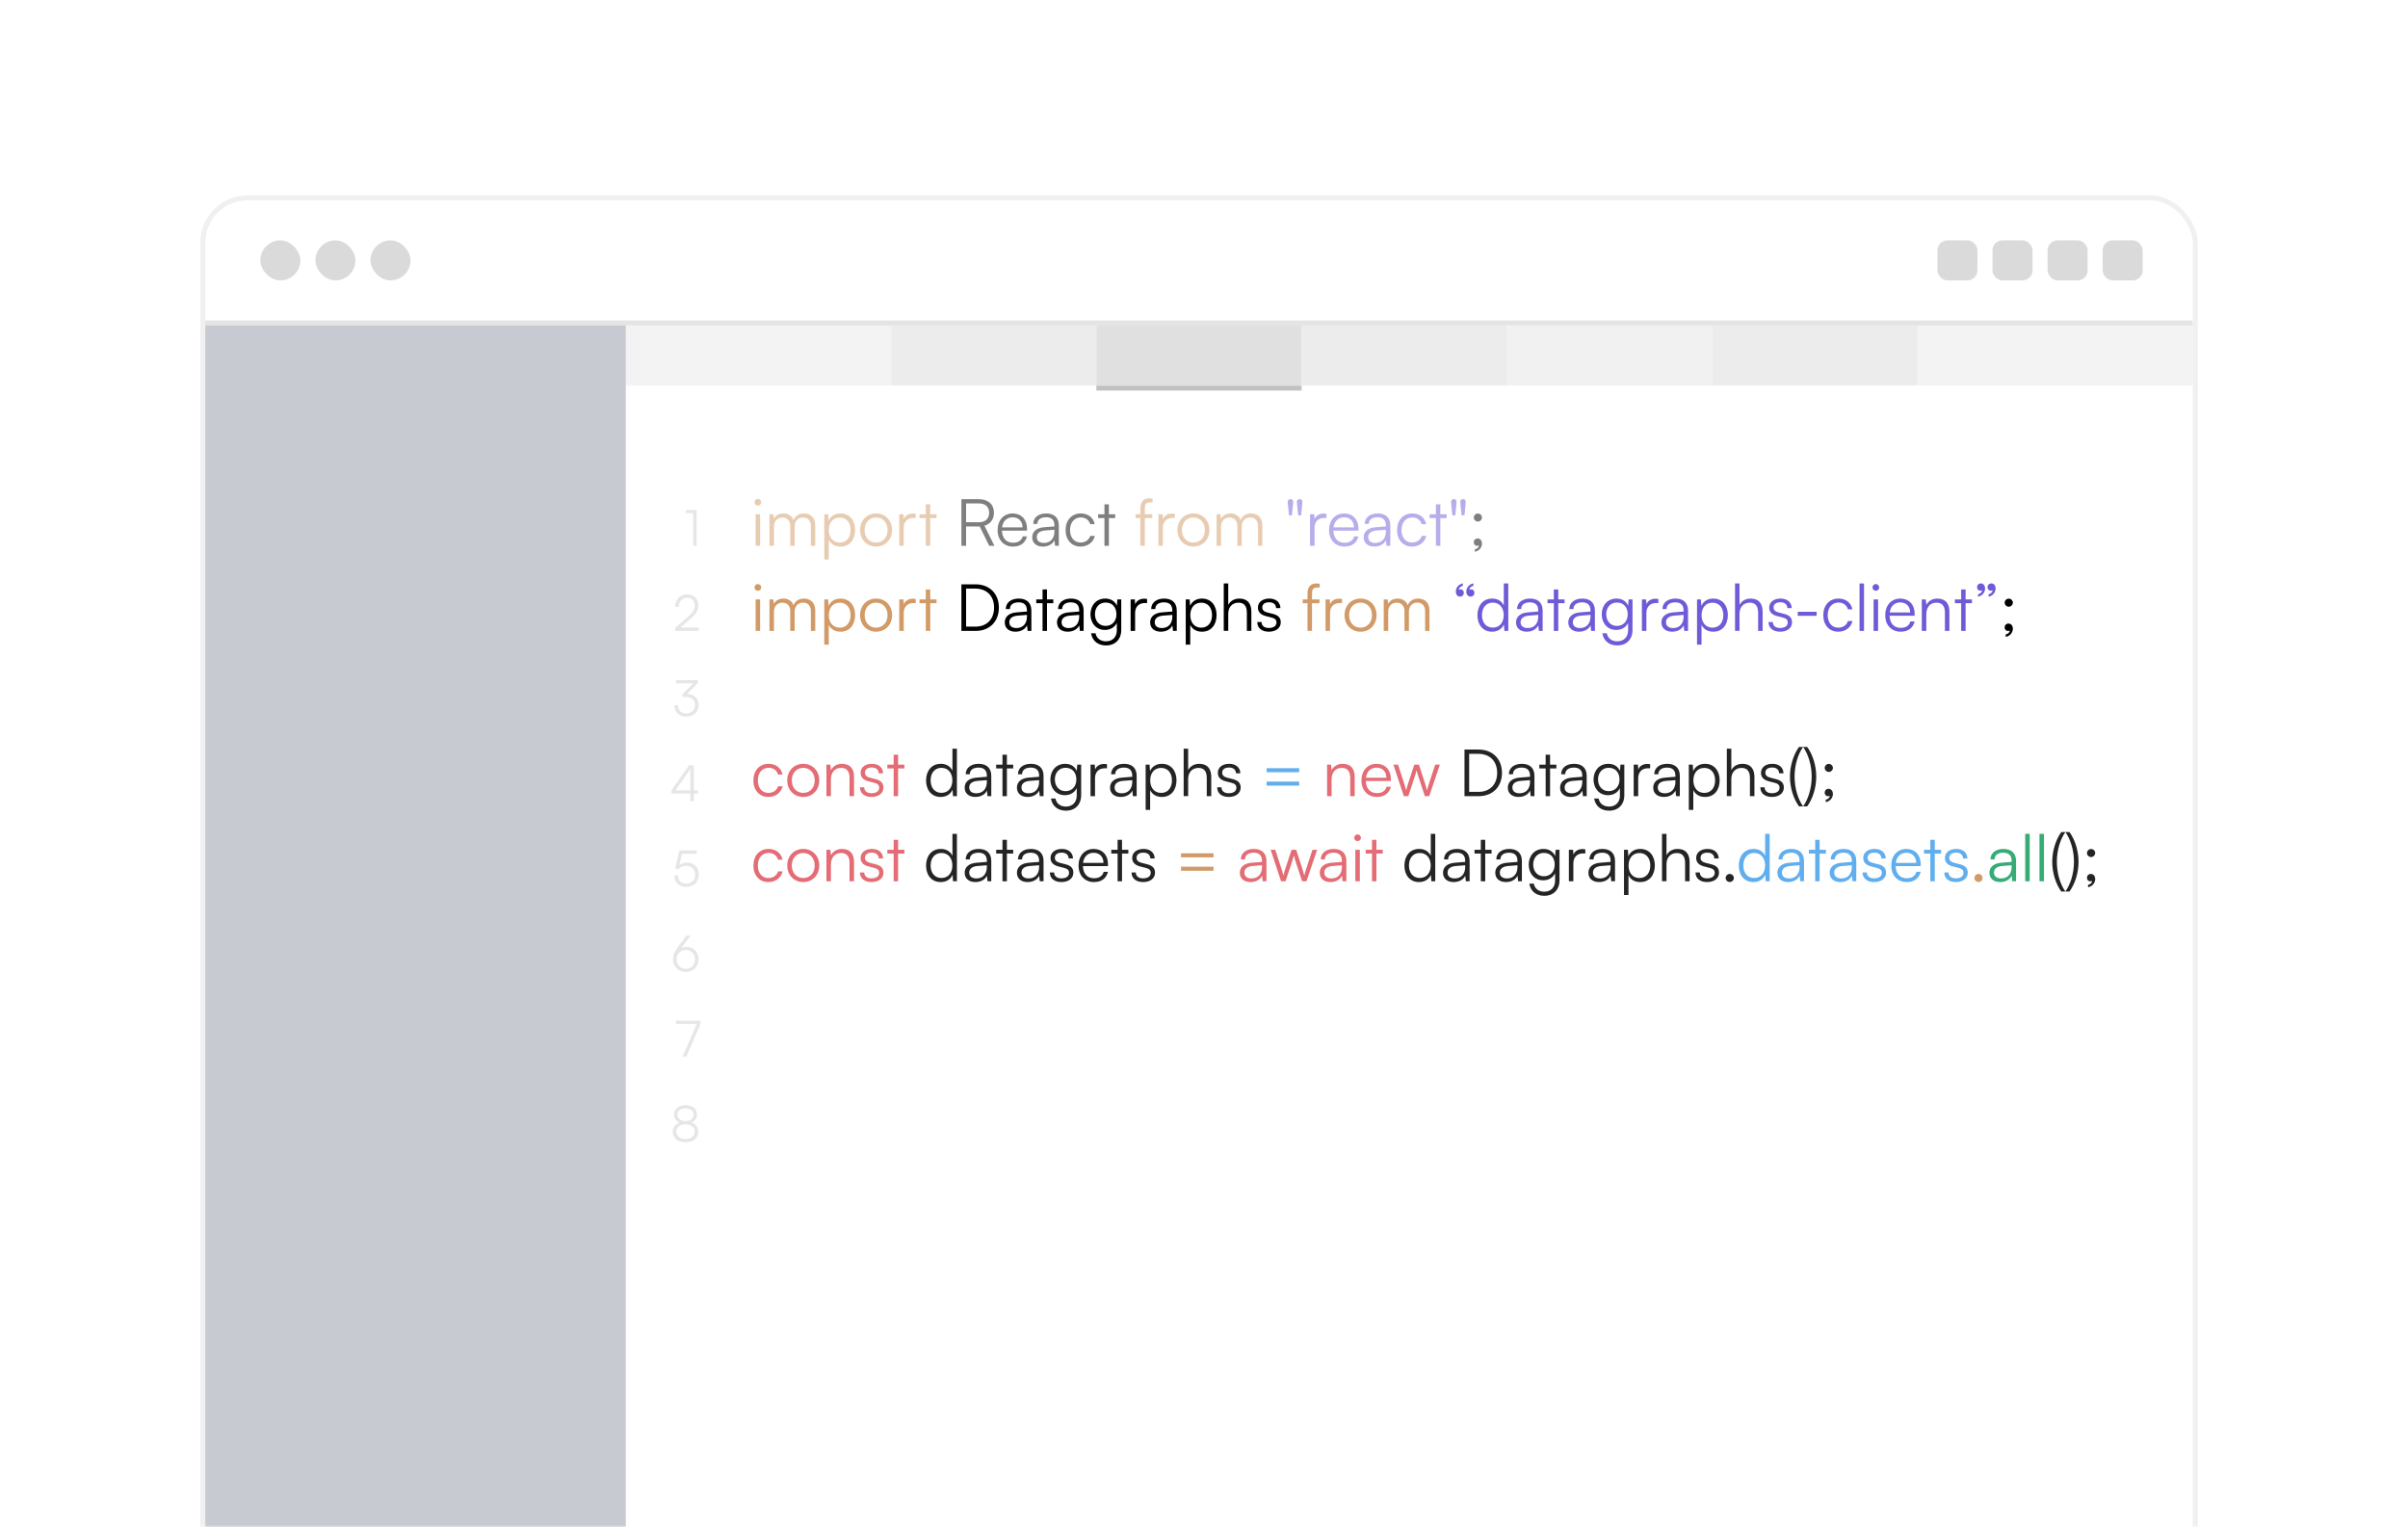 <?xml version="1.0" encoding="UTF-8"?>
<svg width="481px" height="305px" viewBox="0 0 481 305" version="1.1" xmlns="http://www.w3.org/2000/svg" xmlns:xlink="http://www.w3.org/1999/xlink">
    <title>Group Copy 14</title>
    <defs>
        <rect id="path-1" x="0" y="0" width="481" height="305"></rect>
        <rect id="path-3" x="0" y="0" width="397" height="279" rx="9"></rect>
        <filter x="-5.8%" y="-7.5%" width="111.6%" height="116.5%" filterUnits="objectBoundingBox" id="filter-4">
            <feMorphology radius="1" operator="dilate" in="SourceAlpha" result="shadowSpreadOuter1"></feMorphology>
            <feOffset dx="0" dy="2" in="shadowSpreadOuter1" result="shadowOffsetOuter1"></feOffset>
            <feGaussianBlur stdDeviation="7" in="shadowOffsetOuter1" result="shadowBlurOuter1"></feGaussianBlur>
            <feComposite in="shadowBlurOuter1" in2="SourceAlpha" operator="out" result="shadowBlurOuter1"></feComposite>
            <feColorMatrix values="0 0 0 0 0   0 0 0 0 0   0 0 0 0 0  0 0 0 0.101 0" type="matrix" in="shadowBlurOuter1"></feColorMatrix>
        </filter>
    </defs>
    <g id="features" stroke="none" stroke-width="1" fill="none" fill-rule="evenodd">
        <g id="Group-Copy-14">
            <mask id="mask-2" fill="white">
                <use xlink:href="#path-1"></use>
            </mask>
            <g id="Mask"></g>
            <g id="Group-82" mask="url(#mask-2)">
                <g transform="translate(41, 40)">
                    <g id="6332899-ai" opacity="0.6">
                        <g id="Rectangle-Copy-125">
                            <use fill="black" fill-opacity="1" filter="url(#filter-4)" xlink:href="#path-3"></use>
                            <rect stroke-opacity="0.1" stroke="#000000" stroke-width="1" fill="#FFFFFF" fill-rule="evenodd" x="-0.5" y="-0.5" width="398" height="280" rx="9"></rect>
                        </g>
                        <line x1="0.5" y1="24.5" x2="396.5" y2="24.5" id="Line-12" stroke="#D2D2D2" stroke-linecap="square"></line>
                        <g id="Group-80" transform="translate(84, 25)">
                            <line x1="94.5" y1="12.5" x2="134.5" y2="12.5" id="Line-12-Copy" stroke="#979797" stroke-linecap="square"></line>
                            <rect id="Rectangle" fill="#D8D8D8" opacity="0.5" x="0" y="0" width="53" height="12"></rect>
                            <rect id="Rectangle-Copy-577" fill="#D8D8D8" opacity="0.8" x="53" y="0" width="41" height="12"></rect>
                            <rect id="Rectangle-Copy-578" fill="#CBCBCB" x="94" y="0" width="41" height="12"></rect>
                            <rect id="Rectangle-Copy-579" fill="#D8D8D8" opacity="0.8" x="135" y="0" width="41" height="12"></rect>
                            <rect id="Rectangle-Copy-580" fill="#D8D8D8" opacity="0.6" x="176" y="0" width="41" height="12"></rect>
                            <rect id="Rectangle-Copy-581" fill="#D8D8D8" opacity="0.8" x="217" y="0" width="41" height="12"></rect>
                            <rect id="Rectangle-Copy-582" fill="#D8D8D8" opacity="0.5" x="258" y="0" width="55" height="12"></rect>
                        </g>
                        <rect id="Rectangle-Copy-583" fill="#656F82" opacity="0.609" transform="translate(42, 152) scale(-1, 1) translate(-42, -152)" x="0" y="25" width="84" height="254"></rect>
                        <rect id="Rectangle-Copy-570" fill="#C2C2C2" x="11" y="8" width="8" height="8" rx="4"></rect>
                        <rect id="Rectangle-Copy-571" fill="#C2C2C2" x="22" y="8" width="8" height="8" rx="4"></rect>
                        <rect id="Rectangle-Copy-572" fill="#C2C2C2" x="33" y="8" width="8" height="8" rx="4"></rect>
                        <rect id="Rectangle-Copy-573" fill="#C2C2C2" x="379" y="8" width="8" height="8" rx="2"></rect>
                        <rect id="Rectangle-Copy-574" fill="#C2C2C2" x="368" y="8" width="8" height="8" rx="2"></rect>
                        <rect id="Rectangle-Copy-575" fill="#C2C2C2" x="357" y="8" width="8" height="8" rx="2"></rect>
                        <rect id="Rectangle-Copy-576" fill="#C2C2C2" x="346" y="8" width="8" height="8" rx="2"></rect>
                    </g>
                    <g id="Group-81" transform="translate(93.13, 59.523)">
                        <g id="import-React-from-&quot;r" transform="translate(16.585, 0)" fill-rule="nonzero" opacity="0.5">
                            <path d="M0.663,1.456 C1.027,1.456 1.339,1.157 1.339,0.793 C1.339,0.429 1.027,0.117 0.663,0.117 C0.299,0.117 0,0.429 0,0.793 C0,1.157 0.299,1.456 0.663,1.456 Z M0.221,9.477 L1.118,9.477 L1.118,3.185 L0.221,3.185 L0.221,9.477 Z" id="Shape" fill="#D19A66"></path>
                            <path d="M3.887,9.477 L3.887,5.577 C3.887,4.615 4.524,3.835 5.577,3.835 C6.526,3.835 7.137,4.459 7.137,5.525 L7.137,9.477 L8.021,9.477 L8.021,5.59 C8.021,4.615 8.645,3.822 9.698,3.822 C10.66,3.822 11.258,4.459 11.258,5.538 L11.258,9.477 L12.129,9.477 L12.129,5.356 C12.129,3.9 11.232,3.016 9.867,3.016 C8.853,3.016 8.086,3.536 7.8,4.355 C7.501,3.536 6.76,3.016 5.772,3.016 C4.888,3.016 4.186,3.419 3.874,4.082 L3.77,3.185 L2.99,3.185 L2.99,9.477 L3.887,9.477 Z" id="Path" fill="#D19A66"></path>
                            <path d="M13.936,12.22 L14.833,12.22 L14.833,8.268 C15.275,9.178 16.12,9.633 17.186,9.633 C19.045,9.633 20.098,8.203 20.098,6.305 C20.098,4.407 19.006,3.016 17.186,3.016 C16.133,3.016 15.249,3.484 14.807,4.459 L14.716,3.185 L13.936,3.185 L13.936,12.22 Z M14.846,6.331 C14.846,4.875 15.652,3.835 17.03,3.835 C18.395,3.835 19.188,4.875 19.188,6.331 C19.188,7.774 18.395,8.827 17.03,8.827 C15.652,8.827 14.846,7.774 14.846,6.331 Z" id="Shape" fill="#D19A66"></path>
                            <path d="M21.086,6.331 C21.086,8.242 22.438,9.633 24.284,9.633 C26.13,9.633 27.482,8.242 27.482,6.331 C27.482,4.407 26.13,3.016 24.284,3.016 C22.438,3.016 21.086,4.407 21.086,6.331 Z M21.996,6.318 C21.996,4.862 22.932,3.822 24.284,3.822 C25.623,3.822 26.572,4.862 26.572,6.318 C26.572,7.8 25.623,8.827 24.284,8.827 C22.932,8.827 21.996,7.8 21.996,6.318 Z" id="Shape" fill="#D19A66"></path>
                            <path d="M32.201,3.107 C31.98,3.055 31.811,3.042 31.616,3.042 C30.732,3.042 30.069,3.484 29.822,4.16 L29.757,3.185 L28.912,3.185 L28.912,9.477 L29.809,9.477 L29.809,5.889 C29.809,4.693 30.55,3.913 31.707,3.913 L32.201,3.913 L32.201,3.107 Z" id="Path" fill="#D19A66"></path>
                            <polygon id="Path" fill="#D19A66" points="35.1 9.477 35.1 3.939 36.361 3.939 36.361 3.185 35.1 3.185 35.1 1.196 34.216 1.196 34.216 3.185 32.955 3.185 32.955 3.939 34.216 3.939 34.216 9.477"></polygon>
                            <path d="M42.263,9.477 L42.263,5.616 L44.98,5.616 L46.878,9.477 L47.918,9.477 L45.929,5.46 C47.125,5.135 47.827,4.199 47.827,2.86 C47.827,1.209 46.683,0.169 44.798,0.169 L41.327,0.169 L41.327,9.477 L42.263,9.477 Z M42.263,1.014 L44.798,1.014 C46.072,1.014 46.865,1.677 46.865,2.886 C46.865,4.069 46.111,4.771 44.824,4.771 L42.263,4.771 L42.263,1.014 Z" id="Shape" fill="#000000"></path>
                            <path d="M51.636,9.633 C53.118,9.633 54.093,8.918 54.431,7.592 L53.573,7.592 C53.339,8.424 52.676,8.866 51.649,8.866 C50.297,8.866 49.491,7.982 49.426,6.448 L54.431,6.448 L54.431,6.006 C54.431,4.225 53.274,3.016 51.571,3.016 C49.777,3.016 48.555,4.368 48.555,6.331 C48.555,8.307 49.79,9.633 51.636,9.633 Z M51.571,3.783 C52.754,3.783 53.534,4.589 53.534,5.798 L49.452,5.798 C49.608,4.563 50.388,3.783 51.571,3.783 Z" id="Shape" fill="#000000"></path>
                            <path d="M57.603,9.633 C58.669,9.633 59.527,9.165 59.917,8.372 L60.034,9.477 L60.788,9.477 L60.788,5.408 C60.788,3.744 59.722,3.016 58.266,3.016 C56.719,3.016 55.679,3.835 55.679,5.109 L56.498,5.109 C56.498,4.264 57.148,3.77 58.24,3.77 C59.163,3.77 59.904,4.16 59.904,5.395 L59.904,5.603 L57.824,5.772 C56.355,5.889 55.471,6.617 55.471,7.774 C55.471,8.879 56.264,9.633 57.603,9.633 Z M57.811,8.905 C56.953,8.905 56.381,8.515 56.381,7.748 C56.381,7.046 56.862,6.526 58.045,6.422 L59.904,6.279 L59.904,6.617 C59.904,7.982 59.137,8.905 57.811,8.905 Z" id="Shape" fill="#000000"></path>
                            <path d="M62.14,6.344 C62.14,8.32 63.349,9.633 65.13,9.633 C66.56,9.633 67.678,8.788 67.977,7.501 L67.067,7.501 C66.82,8.307 66.066,8.827 65.13,8.827 C63.856,8.827 63.024,7.826 63.024,6.331 C63.024,4.784 63.921,3.809 65.195,3.809 C66.066,3.809 66.82,4.29 67.054,5.161 L67.951,5.161 C67.704,3.861 66.638,3.016 65.182,3.016 C63.349,3.016 62.14,4.368 62.14,6.344 Z" id="Path" fill="#000000"></path>
                            <polygon id="Path" fill="#000000" points="70.785 9.477 70.785 3.939 72.046 3.939 72.046 3.185 70.785 3.185 70.785 1.196 69.901 1.196 69.901 3.185 68.64 3.185 68.64 3.939 69.901 3.939 69.901 9.477"></polygon>
                            <path d="M76.115,3.185 L76.115,3.939 L77.077,3.939 L77.077,9.477 L77.974,9.477 L77.974,3.939 L79.456,3.939 L79.456,3.185 L77.974,3.185 L77.974,1.963 C77.974,1.222 78.182,0.819 78.975,0.819 L79.508,0.819 L79.508,0.052 C79.3,0.013 79.04,0 78.819,0 C77.857,0 77.077,0.546 77.077,1.963 L77.077,3.185 L76.115,3.185 Z" id="Path" fill="#D19A66"></path>
                            <path d="M83.967,3.107 C83.746,3.055 83.577,3.042 83.382,3.042 C82.498,3.042 81.835,3.484 81.588,4.16 L81.523,3.185 L80.678,3.185 L80.678,9.477 L81.575,9.477 L81.575,5.889 C81.575,4.693 82.316,3.913 83.473,3.913 L83.967,3.913 L83.967,3.107 Z" id="Path" fill="#D19A66"></path>
                            <path d="M84.474,6.331 C84.474,8.242 85.826,9.633 87.672,9.633 C89.518,9.633 90.87,8.242 90.87,6.331 C90.87,4.407 89.518,3.016 87.672,3.016 C85.826,3.016 84.474,4.407 84.474,6.331 Z M85.384,6.318 C85.384,4.862 86.32,3.822 87.672,3.822 C89.011,3.822 89.96,4.862 89.96,6.318 C89.96,7.8 89.011,8.827 87.672,8.827 C86.32,8.827 85.384,7.8 85.384,6.318 Z" id="Shape" fill="#D19A66"></path>
                            <path d="M93.197,9.477 L93.197,5.577 C93.197,4.615 93.834,3.835 94.887,3.835 C95.836,3.835 96.447,4.459 96.447,5.525 L96.447,9.477 L97.331,9.477 L97.331,5.59 C97.331,4.615 97.955,3.822 99.008,3.822 C99.97,3.822 100.568,4.459 100.568,5.538 L100.568,9.477 L101.439,9.477 L101.439,5.356 C101.439,3.9 100.542,3.016 99.177,3.016 C98.163,3.016 97.396,3.536 97.11,4.355 C96.811,3.536 96.07,3.016 95.082,3.016 C94.198,3.016 93.496,3.419 93.184,4.082 L93.08,3.185 L92.3,3.185 L92.3,9.477 L93.197,9.477 Z" id="Path" fill="#D19A66"></path>
                            <path d="M107.601,0.806 C107.653,0.351 107.341,0.143 107.068,0.143 C106.782,0.143 106.457,0.351 106.509,0.806 L106.769,3.393 L107.354,3.393 L107.601,0.806 Z M109.434,0.806 C109.486,0.351 109.174,0.143 108.901,0.143 C108.615,0.143 108.29,0.351 108.342,0.806 L108.602,3.393 L109.187,3.393 L109.434,0.806 Z" id="Shape" fill="#6E5BD7"></path>
                            <path d="M114.257,3.107 C114.036,3.055 113.867,3.042 113.672,3.042 C112.788,3.042 112.125,3.484 111.878,4.16 L111.813,3.185 L110.968,3.185 L110.968,9.477 L111.865,9.477 L111.865,5.889 C111.865,4.693 112.606,3.913 113.763,3.913 L114.257,3.913 L114.257,3.107 Z" id="Path" fill="#6E5BD7"></path>
                            <path d="M117.845,9.633 C119.327,9.633 120.302,8.918 120.64,7.592 L119.782,7.592 C119.548,8.424 118.885,8.866 117.858,8.866 C116.506,8.866 115.7,7.982 115.635,6.448 L120.64,6.448 L120.64,6.006 C120.64,4.225 119.483,3.016 117.78,3.016 C115.986,3.016 114.764,4.368 114.764,6.331 C114.764,8.307 115.999,9.633 117.845,9.633 Z M117.78,3.783 C118.963,3.783 119.743,4.589 119.743,5.798 L115.661,5.798 C115.817,4.563 116.597,3.783 117.78,3.783 Z" id="Shape" fill="#6E5BD7"></path>
                            <path d="M123.812,9.633 C124.878,9.633 125.736,9.165 126.126,8.372 L126.243,9.477 L126.997,9.477 L126.997,5.408 C126.997,3.744 125.931,3.016 124.475,3.016 C122.928,3.016 121.888,3.835 121.888,5.109 L122.707,5.109 C122.707,4.264 123.357,3.77 124.449,3.77 C125.372,3.77 126.113,4.16 126.113,5.395 L126.113,5.603 L124.033,5.772 C122.564,5.889 121.68,6.617 121.68,7.774 C121.68,8.879 122.473,9.633 123.812,9.633 Z M124.02,8.905 C123.162,8.905 122.59,8.515 122.59,7.748 C122.59,7.046 123.071,6.526 124.254,6.422 L126.113,6.279 L126.113,6.617 C126.113,7.982 125.346,8.905 124.02,8.905 Z" id="Shape" fill="#6E5BD7"></path>
                            <path d="M128.349,6.344 C128.349,8.32 129.558,9.633 131.339,9.633 C132.769,9.633 133.887,8.788 134.186,7.501 L133.276,7.501 C133.029,8.307 132.275,8.827 131.339,8.827 C130.065,8.827 129.233,7.826 129.233,6.331 C129.233,4.784 130.13,3.809 131.404,3.809 C132.275,3.809 133.029,4.29 133.263,5.161 L134.16,5.161 C133.913,3.861 132.847,3.016 131.391,3.016 C129.558,3.016 128.349,4.368 128.349,6.344 Z" id="Path" fill="#6E5BD7"></path>
                            <polygon id="Path" fill="#6E5BD7" points="136.994 9.477 136.994 3.939 138.255 3.939 138.255 3.185 136.994 3.185 136.994 1.196 136.11 1.196 136.11 3.185 134.849 3.185 134.849 3.939 136.11 3.939 136.11 9.477"></polygon>
                            <path d="M140.231,0.806 C140.283,0.351 139.971,0.143 139.698,0.143 C139.412,0.143 139.087,0.351 139.139,0.806 L139.399,3.393 L139.984,3.393 L140.231,0.806 Z M142.064,0.806 C142.116,0.351 141.804,0.143 141.531,0.143 C141.245,0.143 140.92,0.351 140.972,0.806 L141.232,3.393 L141.817,3.393 L142.064,0.806 Z" id="Shape" fill="#6E5BD7"></path>
                            <path d="M144.495,4.641 C144.937,4.641 145.314,4.264 145.314,3.835 C145.314,3.393 144.937,3.029 144.495,3.029 C144.053,3.029 143.676,3.393 143.676,3.835 C143.676,4.264 144.053,4.641 144.495,4.641 Z M145.314,9.035 C145.314,8.385 144.911,8.008 144.443,8.008 C143.988,8.008 143.676,8.333 143.676,8.788 C143.676,9.23 143.988,9.49 144.352,9.49 C144.508,9.49 144.612,9.451 144.69,9.399 C144.69,9.763 144.352,10.101 143.884,10.179 L143.884,10.66 C144.69,10.543 145.314,9.841 145.314,9.035 Z" id="Shape" fill="#000000"></path>
                        </g>
                        <g id="import-Datagraphs-fr" transform="translate(16.585, 16.987)" fill-rule="nonzero">
                            <path d="M0.663,1.469 C1.027,1.469 1.339,1.17 1.339,0.806 C1.339,0.442 1.027,0.13 0.663,0.13 C0.299,0.13 -1.42108547e-14,0.442 -1.42108547e-14,0.806 C-1.42108547e-14,1.17 0.299,1.469 0.663,1.469 Z M0.221,9.49 L1.118,9.49 L1.118,3.198 L0.221,3.198 L0.221,9.49 Z" id="Shape" fill="#D19A66"></path>
                            <path d="M3.887,9.49 L3.887,5.59 C3.887,4.628 4.524,3.848 5.577,3.848 C6.526,3.848 7.137,4.472 7.137,5.538 L7.137,9.49 L8.021,9.49 L8.021,5.603 C8.021,4.628 8.645,3.835 9.698,3.835 C10.66,3.835 11.258,4.472 11.258,5.551 L11.258,9.49 L12.129,9.49 L12.129,5.369 C12.129,3.913 11.232,3.029 9.867,3.029 C8.853,3.029 8.086,3.549 7.8,4.368 C7.501,3.549 6.76,3.029 5.772,3.029 C4.888,3.029 4.186,3.432 3.874,4.095 L3.77,3.198 L2.99,3.198 L2.99,9.49 L3.887,9.49 Z" id="Path" fill="#D19A66"></path>
                            <path d="M13.936,12.233 L14.833,12.233 L14.833,8.281 C15.275,9.191 16.12,9.646 17.186,9.646 C19.045,9.646 20.098,8.216 20.098,6.318 C20.098,4.42 19.006,3.029 17.186,3.029 C16.133,3.029 15.249,3.497 14.807,4.472 L14.716,3.198 L13.936,3.198 L13.936,12.233 Z M14.846,6.344 C14.846,4.888 15.652,3.848 17.03,3.848 C18.395,3.848 19.188,4.888 19.188,6.344 C19.188,7.787 18.395,8.84 17.03,8.84 C15.652,8.84 14.846,7.787 14.846,6.344 Z" id="Shape" fill="#D19A66"></path>
                            <path d="M21.086,6.344 C21.086,8.255 22.438,9.646 24.284,9.646 C26.13,9.646 27.482,8.255 27.482,6.344 C27.482,4.42 26.13,3.029 24.284,3.029 C22.438,3.029 21.086,4.42 21.086,6.344 Z M21.996,6.331 C21.996,4.875 22.932,3.835 24.284,3.835 C25.623,3.835 26.572,4.875 26.572,6.331 C26.572,7.813 25.623,8.84 24.284,8.84 C22.932,8.84 21.996,7.813 21.996,6.331 Z" id="Shape" fill="#D19A66"></path>
                            <path d="M32.201,3.12 C31.98,3.068 31.811,3.055 31.616,3.055 C30.732,3.055 30.069,3.497 29.822,4.173 L29.757,3.198 L28.912,3.198 L28.912,9.49 L29.809,9.49 L29.809,5.902 C29.809,4.706 30.55,3.926 31.707,3.926 L32.201,3.926 L32.201,3.12 Z" id="Path" fill="#D19A66"></path>
                            <polygon id="Path" fill="#D19A66" points="35.1 9.49 35.1 3.952 36.361 3.952 36.361 3.198 35.1 3.198 35.1 1.209 34.216 1.209 34.216 3.198 32.955 3.198 32.955 3.952 34.216 3.952 34.216 9.49"></polygon>
                            <path d="M44.161,9.49 C46.956,9.49 48.815,7.618 48.815,4.836 C48.815,2.054 46.943,0.182 44.135,0.182 L41.327,0.182 L41.327,9.49 L44.161,9.49 Z M44.096,1.04 C46.397,1.04 47.853,2.509 47.853,4.836 C47.853,7.15 46.397,8.632 44.122,8.632 L42.263,8.632 L42.263,1.04 L44.096,1.04 Z" id="Shape" fill="#000000"></path>
                            <path d="M52.117,9.646 C53.183,9.646 54.041,9.178 54.431,8.385 L54.548,9.49 L55.302,9.49 L55.302,5.421 C55.302,3.757 54.236,3.029 52.78,3.029 C51.233,3.029 50.193,3.848 50.193,5.122 L51.012,5.122 C51.012,4.277 51.662,3.783 52.754,3.783 C53.677,3.783 54.418,4.173 54.418,5.408 L54.418,5.616 L52.338,5.785 C50.869,5.902 49.985,6.63 49.985,7.787 C49.985,8.892 50.778,9.646 52.117,9.646 Z M52.325,8.918 C51.467,8.918 50.895,8.528 50.895,7.761 C50.895,7.059 51.376,6.539 52.559,6.435 L54.418,6.292 L54.418,6.63 C54.418,7.995 53.651,8.918 52.325,8.918 Z" id="Shape" fill="#000000"></path>
                            <polygon id="Path" fill="#000000" points="58.422 9.49 58.422 3.952 59.683 3.952 59.683 3.198 58.422 3.198 58.422 1.209 57.538 1.209 57.538 3.198 56.277 3.198 56.277 3.952 57.538 3.952 57.538 9.49"></polygon>
                            <path d="M62.556,9.646 C63.622,9.646 64.48,9.178 64.87,8.385 L64.987,9.49 L65.741,9.49 L65.741,5.421 C65.741,3.757 64.675,3.029 63.219,3.029 C61.672,3.029 60.632,3.848 60.632,5.122 L61.451,5.122 C61.451,4.277 62.101,3.783 63.193,3.783 C64.116,3.783 64.857,4.173 64.857,5.408 L64.857,5.616 L62.777,5.785 C61.308,5.902 60.424,6.63 60.424,7.787 C60.424,8.892 61.217,9.646 62.556,9.646 Z M62.764,8.918 C61.906,8.918 61.334,8.528 61.334,7.761 C61.334,7.059 61.815,6.539 62.998,6.435 L64.857,6.292 L64.857,6.63 C64.857,7.995 64.09,8.918 62.764,8.918 Z" id="Shape" fill="#000000"></path>
                            <path d="M67.106,6.162 C67.106,7.878 68.198,9.295 69.992,9.295 C71.071,9.295 71.942,8.775 72.371,7.891 L72.371,9.386 C72.371,10.699 71.513,11.57 70.226,11.57 C69.095,11.57 68.315,10.972 68.12,9.958 L67.223,9.958 C67.47,11.479 68.601,12.389 70.213,12.389 C72.059,12.389 73.255,11.167 73.255,9.295 L73.255,3.198 L72.475,3.198 L72.384,4.459 C71.981,3.536 71.149,3.029 70.057,3.029 C68.211,3.029 67.106,4.446 67.106,6.162 Z M68.003,6.149 C68.003,4.875 68.783,3.822 70.135,3.822 C71.513,3.822 72.293,4.81 72.293,6.149 C72.293,7.501 71.487,8.489 70.122,8.489 C68.796,8.489 68.003,7.436 68.003,6.149 Z" id="Shape" fill="#000000"></path>
                            <path d="M78.416,3.12 C78.195,3.068 78.026,3.055 77.831,3.055 C76.947,3.055 76.284,3.497 76.037,4.173 L75.972,3.198 L75.127,3.198 L75.127,9.49 L76.024,9.49 L76.024,5.902 C76.024,4.706 76.765,3.926 77.922,3.926 L78.416,3.926 L78.416,3.12 Z" id="Path" fill="#000000"></path>
                            <path d="M81.159,9.646 C82.225,9.646 83.083,9.178 83.473,8.385 L83.59,9.49 L84.344,9.49 L84.344,5.421 C84.344,3.757 83.278,3.029 81.822,3.029 C80.275,3.029 79.235,3.848 79.235,5.122 L80.054,5.122 C80.054,4.277 80.704,3.783 81.796,3.783 C82.719,3.783 83.46,4.173 83.46,5.408 L83.46,5.616 L81.38,5.785 C79.911,5.902 79.027,6.63 79.027,7.787 C79.027,8.892 79.82,9.646 81.159,9.646 Z M81.367,8.918 C80.509,8.918 79.937,8.528 79.937,7.761 C79.937,7.059 80.418,6.539 81.601,6.435 L83.46,6.292 L83.46,6.63 C83.46,7.995 82.693,8.918 81.367,8.918 Z" id="Shape" fill="#000000"></path>
                            <path d="M86.138,12.233 L87.035,12.233 L87.035,8.281 C87.477,9.191 88.322,9.646 89.388,9.646 C91.247,9.646 92.3,8.216 92.3,6.318 C92.3,4.42 91.208,3.029 89.388,3.029 C88.335,3.029 87.451,3.497 87.009,4.472 L86.918,3.198 L86.138,3.198 L86.138,12.233 Z M87.048,6.344 C87.048,4.888 87.854,3.848 89.232,3.848 C90.597,3.848 91.39,4.888 91.39,6.344 C91.39,7.787 90.597,8.84 89.232,8.84 C87.854,8.84 87.048,7.787 87.048,6.344 Z" id="Shape" fill="#000000"></path>
                            <path d="M94.627,9.477 L94.627,6.058 C94.627,4.849 95.329,3.848 96.681,3.848 C97.656,3.848 98.345,4.368 98.345,5.837 L98.345,9.49 L99.242,9.49 L99.242,5.642 C99.242,4.056 98.501,3.029 96.85,3.029 C95.797,3.029 95.03,3.536 94.627,4.29 L94.627,0.013 L93.73,0.013 L93.73,9.477 L94.627,9.477 Z" id="Path" fill="#000000"></path>
                            <path d="M100.425,7.722 C100.425,8.892 101.309,9.646 102.726,9.646 C104.156,9.646 105.118,8.905 105.118,7.774 C105.118,6.864 104.624,6.357 103.532,6.084 L102.453,5.811 C101.764,5.642 101.426,5.304 101.426,4.823 C101.426,4.147 101.92,3.77 102.804,3.77 C103.649,3.77 104.156,4.199 104.182,4.927 L105.053,4.927 C105.014,3.757 104.156,3.029 102.83,3.029 C101.478,3.029 100.555,3.731 100.555,4.836 C100.555,5.694 101.088,6.266 102.18,6.539 L103.259,6.812 C104,6.994 104.26,7.293 104.26,7.813 C104.26,8.489 103.688,8.905 102.713,8.905 C101.829,8.905 101.283,8.45 101.283,7.722 L100.425,7.722 Z" id="Path" fill="#000000"></path>
                            <path d="M109.499,3.198 L109.499,3.952 L110.461,3.952 L110.461,9.49 L111.358,9.49 L111.358,3.952 L112.84,3.952 L112.84,3.198 L111.358,3.198 L111.358,1.976 C111.358,1.235 111.566,0.832 112.359,0.832 L112.892,0.832 L112.892,0.065 C112.684,0.026 112.424,0.013 112.203,0.013 C111.241,0.013 110.461,0.559 110.461,1.976 L110.461,3.198 L109.499,3.198 Z" id="Path" fill="#D19A66"></path>
                            <path d="M117.351,3.12 C117.13,3.068 116.961,3.055 116.766,3.055 C115.882,3.055 115.219,3.497 114.972,4.173 L114.907,3.198 L114.062,3.198 L114.062,9.49 L114.959,9.49 L114.959,5.902 C114.959,4.706 115.7,3.926 116.857,3.926 L117.351,3.926 L117.351,3.12 Z" id="Path" fill="#D19A66"></path>
                            <path d="M117.858,6.344 C117.858,8.255 119.21,9.646 121.056,9.646 C122.902,9.646 124.254,8.255 124.254,6.344 C124.254,4.42 122.902,3.029 121.056,3.029 C119.21,3.029 117.858,4.42 117.858,6.344 Z M118.768,6.331 C118.768,4.875 119.704,3.835 121.056,3.835 C122.395,3.835 123.344,4.875 123.344,6.331 C123.344,7.813 122.395,8.84 121.056,8.84 C119.704,8.84 118.768,7.813 118.768,6.331 Z" id="Shape" fill="#D19A66"></path>
                            <path d="M126.581,9.49 L126.581,5.59 C126.581,4.628 127.218,3.848 128.271,3.848 C129.22,3.848 129.831,4.472 129.831,5.538 L129.831,9.49 L130.715,9.49 L130.715,5.603 C130.715,4.628 131.339,3.835 132.392,3.835 C133.354,3.835 133.952,4.472 133.952,5.551 L133.952,9.49 L134.823,9.49 L134.823,5.369 C134.823,3.913 133.926,3.029 132.561,3.029 C131.547,3.029 130.78,3.549 130.494,4.368 C130.195,3.549 129.454,3.029 128.466,3.029 C127.582,3.029 126.88,3.432 126.568,4.095 L126.464,3.198 L125.684,3.198 L125.684,9.49 L126.581,9.49 Z" id="Path" fill="#D19A66"></path>
                            <path d="M141.687,1.885 C141.687,1.43 141.388,1.183 141.05,1.183 C140.881,1.183 140.777,1.222 140.699,1.274 C140.699,0.897 141.037,0.572 141.492,0.481 L141.492,0 C140.699,0.13 140.088,0.819 140.088,1.625 C140.088,2.275 140.478,2.639 140.933,2.639 C141.388,2.639 141.687,2.314 141.687,1.885 Z M143.793,1.885 C143.793,1.43 143.494,1.183 143.156,1.183 C143,1.183 142.883,1.209 142.805,1.261 C142.805,0.897 143.143,0.572 143.598,0.481 L143.598,0 C142.792,0.13 142.181,0.819 142.181,1.625 C142.181,2.275 142.584,2.639 143.026,2.639 C143.481,2.639 143.793,2.314 143.793,1.885 Z" id="Shape" fill="#6E5BD7"></path>
                            <path d="M147.316,9.646 C148.369,9.646 149.253,9.178 149.695,8.203 L149.786,9.49 L150.566,9.49 L150.566,0.013 L149.669,0.013 L149.669,4.394 C149.227,3.484 148.395,3.029 147.355,3.029 C145.483,3.029 144.404,4.459 144.404,6.357 C144.404,8.242 145.483,9.646 147.316,9.646 Z M147.472,8.827 C146.107,8.827 145.314,7.787 145.314,6.331 C145.314,4.888 146.107,3.835 147.472,3.835 C148.85,3.835 149.656,4.888 149.656,6.331 C149.656,7.787 148.85,8.827 147.472,8.827 Z" id="Shape" fill="#6E5BD7"></path>
                            <path d="M154.245,9.646 C155.311,9.646 156.169,9.178 156.559,8.385 L156.676,9.49 L157.43,9.49 L157.43,5.421 C157.43,3.757 156.364,3.029 154.908,3.029 C153.361,3.029 152.321,3.848 152.321,5.122 L153.14,5.122 C153.14,4.277 153.79,3.783 154.882,3.783 C155.805,3.783 156.546,4.173 156.546,5.408 L156.546,5.616 L154.466,5.785 C152.997,5.902 152.113,6.63 152.113,7.787 C152.113,8.892 152.906,9.646 154.245,9.646 Z M154.453,8.918 C153.595,8.918 153.023,8.528 153.023,7.761 C153.023,7.059 153.504,6.539 154.687,6.435 L156.546,6.292 L156.546,6.63 C156.546,7.995 155.779,8.918 154.453,8.918 Z" id="Shape" fill="#6E5BD7"></path>
                            <polygon id="Path" fill="#6E5BD7" points="160.55 9.49 160.55 3.952 161.811 3.952 161.811 3.198 160.55 3.198 160.55 1.209 159.666 1.209 159.666 3.198 158.405 3.198 158.405 3.952 159.666 3.952 159.666 9.49"></polygon>
                            <path d="M164.684,9.646 C165.75,9.646 166.608,9.178 166.998,8.385 L167.115,9.49 L167.869,9.49 L167.869,5.421 C167.869,3.757 166.803,3.029 165.347,3.029 C163.8,3.029 162.76,3.848 162.76,5.122 L163.579,5.122 C163.579,4.277 164.229,3.783 165.321,3.783 C166.244,3.783 166.985,4.173 166.985,5.408 L166.985,5.616 L164.905,5.785 C163.436,5.902 162.552,6.63 162.552,7.787 C162.552,8.892 163.345,9.646 164.684,9.646 Z M164.892,8.918 C164.034,8.918 163.462,8.528 163.462,7.761 C163.462,7.059 163.943,6.539 165.126,6.435 L166.985,6.292 L166.985,6.63 C166.985,7.995 166.218,8.918 164.892,8.918 Z" id="Shape" fill="#6E5BD7"></path>
                            <path d="M169.234,6.162 C169.234,7.878 170.326,9.295 172.12,9.295 C173.199,9.295 174.07,8.775 174.499,7.891 L174.499,9.386 C174.499,10.699 173.641,11.57 172.354,11.57 C171.223,11.57 170.443,10.972 170.248,9.958 L169.351,9.958 C169.598,11.479 170.729,12.389 172.341,12.389 C174.187,12.389 175.383,11.167 175.383,9.295 L175.383,3.198 L174.603,3.198 L174.512,4.459 C174.109,3.536 173.277,3.029 172.185,3.029 C170.339,3.029 169.234,4.446 169.234,6.162 Z M170.131,6.149 C170.131,4.875 170.911,3.822 172.263,3.822 C173.641,3.822 174.421,4.81 174.421,6.149 C174.421,7.501 173.615,8.489 172.25,8.489 C170.924,8.489 170.131,7.436 170.131,6.149 Z" id="Shape" fill="#6E5BD7"></path>
                            <path d="M180.544,3.12 C180.323,3.068 180.154,3.055 179.959,3.055 C179.075,3.055 178.412,3.497 178.165,4.173 L178.1,3.198 L177.255,3.198 L177.255,9.49 L178.152,9.49 L178.152,5.902 C178.152,4.706 178.893,3.926 180.05,3.926 L180.544,3.926 L180.544,3.12 Z" id="Path" fill="#6E5BD7"></path>
                            <path d="M183.287,9.646 C184.353,9.646 185.211,9.178 185.601,8.385 L185.718,9.49 L186.472,9.49 L186.472,5.421 C186.472,3.757 185.406,3.029 183.95,3.029 C182.403,3.029 181.363,3.848 181.363,5.122 L182.182,5.122 C182.182,4.277 182.832,3.783 183.924,3.783 C184.847,3.783 185.588,4.173 185.588,5.408 L185.588,5.616 L183.508,5.785 C182.039,5.902 181.155,6.63 181.155,7.787 C181.155,8.892 181.948,9.646 183.287,9.646 Z M183.495,8.918 C182.637,8.918 182.065,8.528 182.065,7.761 C182.065,7.059 182.546,6.539 183.729,6.435 L185.588,6.292 L185.588,6.63 C185.588,7.995 184.821,8.918 183.495,8.918 Z" id="Shape" fill="#6E5BD7"></path>
                            <path d="M188.266,12.233 L189.163,12.233 L189.163,8.281 C189.605,9.191 190.45,9.646 191.516,9.646 C193.375,9.646 194.428,8.216 194.428,6.318 C194.428,4.42 193.336,3.029 191.516,3.029 C190.463,3.029 189.579,3.497 189.137,4.472 L189.046,3.198 L188.266,3.198 L188.266,12.233 Z M189.176,6.344 C189.176,4.888 189.982,3.848 191.36,3.848 C192.725,3.848 193.518,4.888 193.518,6.344 C193.518,7.787 192.725,8.84 191.36,8.84 C189.982,8.84 189.176,7.787 189.176,6.344 Z" id="Shape" fill="#6E5BD7"></path>
                            <path d="M196.755,9.477 L196.755,6.058 C196.755,4.849 197.457,3.848 198.809,3.848 C199.784,3.848 200.473,4.368 200.473,5.837 L200.473,9.49 L201.37,9.49 L201.37,5.642 C201.37,4.056 200.629,3.029 198.978,3.029 C197.925,3.029 197.158,3.536 196.755,4.29 L196.755,0.013 L195.858,0.013 L195.858,9.477 L196.755,9.477 Z" id="Path" fill="#6E5BD7"></path>
                            <path d="M202.553,7.722 C202.553,8.892 203.437,9.646 204.854,9.646 C206.284,9.646 207.246,8.905 207.246,7.774 C207.246,6.864 206.752,6.357 205.66,6.084 L204.581,5.811 C203.892,5.642 203.554,5.304 203.554,4.823 C203.554,4.147 204.048,3.77 204.932,3.77 C205.777,3.77 206.284,4.199 206.31,4.927 L207.181,4.927 C207.142,3.757 206.284,3.029 204.958,3.029 C203.606,3.029 202.683,3.731 202.683,4.836 C202.683,5.694 203.216,6.266 204.308,6.539 L205.387,6.812 C206.128,6.994 206.388,7.293 206.388,7.813 C206.388,8.489 205.816,8.905 204.841,8.905 C203.957,8.905 203.411,8.45 203.411,7.722 L202.553,7.722 Z" id="Path" fill="#6E5BD7"></path>
                            <polygon id="Path" fill="#6E5BD7" points="208.39 6.474 212.16 6.474 212.16 5.668 208.39 5.668"></polygon>
                            <path d="M213.486,6.357 C213.486,8.333 214.695,9.646 216.476,9.646 C217.906,9.646 219.024,8.801 219.323,7.514 L218.413,7.514 C218.166,8.32 217.412,8.84 216.476,8.84 C215.202,8.84 214.37,7.839 214.37,6.344 C214.37,4.797 215.267,3.822 216.541,3.822 C217.412,3.822 218.166,4.303 218.4,5.174 L219.297,5.174 C219.05,3.874 217.984,3.029 216.528,3.029 C214.695,3.029 213.486,4.381 213.486,6.357 Z" id="Path" fill="#6E5BD7"></path>
                            <polygon id="Path" fill="#6E5BD7" points="221.624 9.49 221.624 0.013 220.727 0.013 220.727 9.49"></polygon>
                            <path d="M223.977,1.469 C224.341,1.469 224.653,1.17 224.653,0.806 C224.653,0.442 224.341,0.13 223.977,0.13 C223.613,0.13 223.314,0.442 223.314,0.806 C223.314,1.17 223.613,1.469 223.977,1.469 Z M223.535,9.49 L224.432,9.49 L224.432,3.198 L223.535,3.198 L223.535,9.49 Z" id="Shape" fill="#6E5BD7"></path>
                            <path d="M228.943,9.646 C230.425,9.646 231.4,8.931 231.738,7.605 L230.88,7.605 C230.646,8.437 229.983,8.879 228.956,8.879 C227.604,8.879 226.798,7.995 226.733,6.461 L231.738,6.461 L231.738,6.019 C231.738,4.238 230.581,3.029 228.878,3.029 C227.084,3.029 225.862,4.381 225.862,6.344 C225.862,8.32 227.097,9.646 228.943,9.646 Z M228.878,3.796 C230.061,3.796 230.841,4.602 230.841,5.811 L226.759,5.811 C226.915,4.576 227.695,3.796 228.878,3.796 Z" id="Shape" fill="#6E5BD7"></path>
                            <path d="M234.065,9.49 L234.065,6.201 C234.065,4.784 234.793,3.848 236.08,3.848 C237.12,3.848 237.783,4.368 237.783,5.837 L237.783,9.49 L238.68,9.49 L238.68,5.642 C238.68,4.056 237.965,3.029 236.236,3.029 C235.326,3.029 234.494,3.484 234.078,4.29 L233.948,3.198 L233.168,3.198 L233.168,9.49 L234.065,9.49 Z" id="Path" fill="#6E5BD7"></path>
                            <polygon id="Path" fill="#6E5BD7" points="241.917 9.49 241.917 3.952 243.178 3.952 243.178 3.198 241.917 3.198 241.917 1.209 241.033 1.209 241.033 3.198 239.772 3.198 239.772 3.952 241.033 3.952 241.033 9.49"></polygon>
                            <path d="M245.804,1.014 C245.804,0.377 245.414,0 244.972,0 C244.517,0 244.205,0.325 244.205,0.767 C244.205,1.209 244.504,1.456 244.842,1.456 C244.998,1.456 245.115,1.43 245.193,1.378 C245.193,1.742 244.855,2.067 244.4,2.158 L244.4,2.639 C245.206,2.522 245.804,1.833 245.804,1.014 Z M247.91,1.014 C247.91,0.377 247.52,0 247.065,0 C246.61,0 246.298,0.325 246.298,0.767 C246.298,1.209 246.61,1.456 246.948,1.456 C247.117,1.456 247.221,1.417 247.299,1.365 C247.299,1.742 246.961,2.067 246.506,2.158 L246.506,2.639 C247.299,2.522 247.91,1.833 247.91,1.014 Z" id="Shape" fill="#6E5BD7"></path>
                            <path d="M250.536,4.654 C250.978,4.654 251.355,4.277 251.355,3.848 C251.355,3.406 250.978,3.042 250.536,3.042 C250.094,3.042 249.717,3.406 249.717,3.848 C249.717,4.277 250.094,4.654 250.536,4.654 Z M251.355,9.048 C251.355,8.398 250.952,8.021 250.484,8.021 C250.029,8.021 249.717,8.346 249.717,8.801 C249.717,9.243 250.029,9.503 250.393,9.503 C250.549,9.503 250.653,9.464 250.731,9.412 C250.731,9.776 250.393,10.114 249.925,10.192 L249.925,10.673 C250.731,10.556 251.355,9.854 251.355,9.048 Z" id="Shape" fill="#000000"></path>
                        </g>
                        <g id="const-datagraphs-=-n" transform="translate(16.364, 49.649)" fill-rule="nonzero">
                            <path d="M0,6.695 C0,8.671 1.209,9.984 2.99,9.984 C4.42,9.984 5.538,9.139 5.837,7.852 L4.927,7.852 C4.68,8.658 3.926,9.178 2.99,9.178 C1.716,9.178 0.884,8.177 0.884,6.682 C0.884,5.135 1.781,4.16 3.055,4.16 C3.926,4.16 4.68,4.641 4.914,5.512 L5.811,5.512 C5.564,4.212 4.498,3.367 3.042,3.367 C1.209,3.367 0,4.719 0,6.695 Z" id="Path" fill="#E36C75"></path>
                            <path d="M6.76,6.682 C6.76,8.593 8.112,9.984 9.958,9.984 C11.804,9.984 13.156,8.593 13.156,6.682 C13.156,4.758 11.804,3.367 9.958,3.367 C8.112,3.367 6.76,4.758 6.76,6.682 Z M7.67,6.669 C7.67,5.213 8.606,4.173 9.958,4.173 C11.297,4.173 12.246,5.213 12.246,6.669 C12.246,8.151 11.297,9.178 9.958,9.178 C8.606,9.178 7.67,8.151 7.67,6.669 Z" id="Shape" fill="#E36C75"></path>
                            <path d="M15.483,9.828 L15.483,6.539 C15.483,5.122 16.211,4.186 17.498,4.186 C18.538,4.186 19.201,4.706 19.201,6.175 L19.201,9.828 L20.098,9.828 L20.098,5.98 C20.098,4.394 19.383,3.367 17.654,3.367 C16.744,3.367 15.912,3.822 15.496,4.628 L15.366,3.536 L14.586,3.536 L14.586,9.828 L15.483,9.828 Z" id="Path" fill="#E36C75"></path>
                            <path d="M21.281,8.06 C21.281,9.23 22.165,9.984 23.582,9.984 C25.012,9.984 25.974,9.243 25.974,8.112 C25.974,7.202 25.48,6.695 24.388,6.422 L23.309,6.149 C22.62,5.98 22.282,5.642 22.282,5.161 C22.282,4.485 22.776,4.108 23.66,4.108 C24.505,4.108 25.012,4.537 25.038,5.265 L25.909,5.265 C25.87,4.095 25.012,3.367 23.686,3.367 C22.334,3.367 21.411,4.069 21.411,5.174 C21.411,6.032 21.944,6.604 23.036,6.877 L24.115,7.15 C24.856,7.332 25.116,7.631 25.116,8.151 C25.116,8.827 24.544,9.243 23.569,9.243 C22.685,9.243 22.139,8.788 22.139,8.06 L21.281,8.06 Z" id="Path" fill="#E36C75"></path>
                            <polygon id="Path" fill="#E36C75" points="28.899 9.828 28.899 4.29 30.16 4.29 30.16 3.536 28.899 3.536 28.899 1.547 28.015 1.547 28.015 3.536 26.754 3.536 26.754 4.29 28.015 4.29 28.015 9.828"></polygon>
                            <path d="M37.401,9.984 C38.454,9.984 39.338,9.516 39.78,8.541 L39.871,9.828 L40.651,9.828 L40.651,0.351 L39.754,0.351 L39.754,4.732 C39.312,3.822 38.48,3.367 37.44,3.367 C35.568,3.367 34.489,4.797 34.489,6.695 C34.489,8.58 35.568,9.984 37.401,9.984 Z M37.557,9.165 C36.192,9.165 35.399,8.125 35.399,6.669 C35.399,5.226 36.192,4.173 37.557,4.173 C38.935,4.173 39.741,5.226 39.741,6.669 C39.741,8.125 38.935,9.165 37.557,9.165 Z" id="Shape" fill="#242424"></path>
                            <path d="M44.33,9.984 C45.396,9.984 46.254,9.516 46.644,8.723 L46.761,9.828 L47.515,9.828 L47.515,5.759 C47.515,4.095 46.449,3.367 44.993,3.367 C43.446,3.367 42.406,4.186 42.406,5.46 L43.225,5.46 C43.225,4.615 43.875,4.121 44.967,4.121 C45.89,4.121 46.631,4.511 46.631,5.746 L46.631,5.954 L44.551,6.123 C43.082,6.24 42.198,6.968 42.198,8.125 C42.198,9.23 42.991,9.984 44.33,9.984 Z M44.538,9.256 C43.68,9.256 43.108,8.866 43.108,8.099 C43.108,7.397 43.589,6.877 44.772,6.773 L46.631,6.63 L46.631,6.968 C46.631,8.333 45.864,9.256 44.538,9.256 Z" id="Shape" fill="#242424"></path>
                            <polygon id="Path" fill="#242424" points="50.635 9.828 50.635 4.29 51.896 4.29 51.896 3.536 50.635 3.536 50.635 1.547 49.751 1.547 49.751 3.536 48.49 3.536 48.49 4.29 49.751 4.29 49.751 9.828"></polygon>
                            <path d="M54.769,9.984 C55.835,9.984 56.693,9.516 57.083,8.723 L57.2,9.828 L57.954,9.828 L57.954,5.759 C57.954,4.095 56.888,3.367 55.432,3.367 C53.885,3.367 52.845,4.186 52.845,5.46 L53.664,5.46 C53.664,4.615 54.314,4.121 55.406,4.121 C56.329,4.121 57.07,4.511 57.07,5.746 L57.07,5.954 L54.99,6.123 C53.521,6.24 52.637,6.968 52.637,8.125 C52.637,9.23 53.43,9.984 54.769,9.984 Z M54.977,9.256 C54.119,9.256 53.547,8.866 53.547,8.099 C53.547,7.397 54.028,6.877 55.211,6.773 L57.07,6.63 L57.07,6.968 C57.07,8.333 56.303,9.256 54.977,9.256 Z" id="Shape" fill="#242424"></path>
                            <path d="M59.319,6.5 C59.319,8.216 60.411,9.633 62.205,9.633 C63.284,9.633 64.155,9.113 64.584,8.229 L64.584,9.724 C64.584,11.037 63.726,11.908 62.439,11.908 C61.308,11.908 60.528,11.31 60.333,10.296 L59.436,10.296 C59.683,11.817 60.814,12.727 62.426,12.727 C64.272,12.727 65.468,11.505 65.468,9.633 L65.468,3.536 L64.688,3.536 L64.597,4.797 C64.194,3.874 63.362,3.367 62.27,3.367 C60.424,3.367 59.319,4.784 59.319,6.5 Z M60.216,6.487 C60.216,5.213 60.996,4.16 62.348,4.16 C63.726,4.16 64.506,5.148 64.506,6.487 C64.506,7.839 63.7,8.827 62.335,8.827 C61.009,8.827 60.216,7.774 60.216,6.487 Z" id="Shape" fill="#242424"></path>
                            <path d="M70.629,3.458 C70.408,3.406 70.239,3.393 70.044,3.393 C69.16,3.393 68.497,3.835 68.25,4.511 L68.185,3.536 L67.34,3.536 L67.34,9.828 L68.237,9.828 L68.237,6.24 C68.237,5.044 68.978,4.264 70.135,4.264 L70.629,4.264 L70.629,3.458 Z" id="Path" fill="#242424"></path>
                            <path d="M73.372,9.984 C74.438,9.984 75.296,9.516 75.686,8.723 L75.803,9.828 L76.557,9.828 L76.557,5.759 C76.557,4.095 75.491,3.367 74.035,3.367 C72.488,3.367 71.448,4.186 71.448,5.46 L72.267,5.46 C72.267,4.615 72.917,4.121 74.009,4.121 C74.932,4.121 75.673,4.511 75.673,5.746 L75.673,5.954 L73.593,6.123 C72.124,6.24 71.24,6.968 71.24,8.125 C71.24,9.23 72.033,9.984 73.372,9.984 Z M73.58,9.256 C72.722,9.256 72.15,8.866 72.15,8.099 C72.15,7.397 72.631,6.877 73.814,6.773 L75.673,6.63 L75.673,6.968 C75.673,8.333 74.906,9.256 73.58,9.256 Z" id="Shape" fill="#242424"></path>
                            <path d="M78.351,12.571 L79.248,12.571 L79.248,8.619 C79.69,9.529 80.535,9.984 81.601,9.984 C83.46,9.984 84.513,8.554 84.513,6.656 C84.513,4.758 83.421,3.367 81.601,3.367 C80.548,3.367 79.664,3.835 79.222,4.81 L79.131,3.536 L78.351,3.536 L78.351,12.571 Z M79.261,6.682 C79.261,5.226 80.067,4.186 81.445,4.186 C82.81,4.186 83.603,5.226 83.603,6.682 C83.603,8.125 82.81,9.178 81.445,9.178 C80.067,9.178 79.261,8.125 79.261,6.682 Z" id="Shape" fill="#242424"></path>
                            <path d="M86.84,9.815 L86.84,6.396 C86.84,5.187 87.542,4.186 88.894,4.186 C89.869,4.186 90.558,4.706 90.558,6.175 L90.558,9.828 L91.455,9.828 L91.455,5.98 C91.455,4.394 90.714,3.367 89.063,3.367 C88.01,3.367 87.243,3.874 86.84,4.628 L86.84,0.351 L85.943,0.351 L85.943,9.815 L86.84,9.815 Z" id="Path" fill="#242424"></path>
                            <path d="M92.638,8.06 C92.638,9.23 93.522,9.984 94.939,9.984 C96.369,9.984 97.331,9.243 97.331,8.112 C97.331,7.202 96.837,6.695 95.745,6.422 L94.666,6.149 C93.977,5.98 93.639,5.642 93.639,5.161 C93.639,4.485 94.133,4.108 95.017,4.108 C95.862,4.108 96.369,4.537 96.395,5.265 L97.266,5.265 C97.227,4.095 96.369,3.367 95.043,3.367 C93.691,3.367 92.768,4.069 92.768,5.174 C92.768,6.032 93.301,6.604 94.393,6.877 L95.472,7.15 C96.213,7.332 96.473,7.631 96.473,8.151 C96.473,8.827 95.901,9.243 94.926,9.243 C94.042,9.243 93.496,8.788 93.496,8.06 L92.638,8.06 Z" id="Path" fill="#242424"></path>
                            <path d="M102.518,4.238 L102.518,5.044 L109.018,5.044 L109.018,4.238 L102.518,4.238 Z M102.518,6.916 L102.518,7.722 L109.018,7.722 L109.018,6.916 L102.518,6.916 Z" id="Shape" fill="#61AEEE"></path>
                            <path d="M115.492,9.828 L115.492,6.539 C115.492,5.122 116.22,4.186 117.507,4.186 C118.547,4.186 119.21,4.706 119.21,6.175 L119.21,9.828 L120.107,9.828 L120.107,5.98 C120.107,4.394 119.392,3.367 117.663,3.367 C116.753,3.367 115.921,3.822 115.505,4.628 L115.375,3.536 L114.595,3.536 L114.595,9.828 L115.492,9.828 Z" id="Path" fill="#E36C75"></path>
                            <path d="M124.54,9.984 C126.022,9.984 126.997,9.269 127.335,7.943 L126.477,7.943 C126.243,8.775 125.58,9.217 124.553,9.217 C123.201,9.217 122.395,8.333 122.33,6.799 L127.335,6.799 L127.335,6.357 C127.335,4.576 126.178,3.367 124.475,3.367 C122.681,3.367 121.459,4.719 121.459,6.682 C121.459,8.658 122.694,9.984 124.54,9.984 Z M124.475,4.134 C125.658,4.134 126.438,4.94 126.438,6.149 L122.356,6.149 C122.512,4.914 123.292,4.134 124.475,4.134 Z" id="Shape" fill="#E36C75"></path>
                            <path d="M129.922,9.828 L130.819,9.828 L132.119,5.876 C132.288,5.356 132.392,4.979 132.483,4.641 C132.561,5.018 132.665,5.408 132.821,5.876 L134.121,9.828 L134.992,9.828 L137.124,3.536 L136.188,3.536 L134.94,7.332 C134.719,8.008 134.693,8.164 134.563,8.684 C134.446,8.216 134.29,7.67 134.173,7.332 L132.938,3.536 L132.015,3.536 L130.767,7.332 C130.702,7.54 130.494,8.177 130.39,8.684 C130.26,8.177 130.143,7.748 130,7.332 L128.765,3.536 L127.842,3.536 L129.922,9.828 Z" id="Path" fill="#E36C75"></path>
                            <path d="M144.872,9.828 C147.667,9.828 149.526,7.956 149.526,5.174 C149.526,2.392 147.654,0.52 144.846,0.52 L142.038,0.52 L142.038,9.828 L144.872,9.828 Z M144.807,1.378 C147.108,1.378 148.564,2.847 148.564,5.174 C148.564,7.488 147.108,8.97 144.833,8.97 L142.974,8.97 L142.974,1.378 L144.807,1.378 Z" id="Shape" fill="#242424"></path>
                            <path d="M152.828,9.984 C153.894,9.984 154.752,9.516 155.142,8.723 L155.259,9.828 L156.013,9.828 L156.013,5.759 C156.013,4.095 154.947,3.367 153.491,3.367 C151.944,3.367 150.904,4.186 150.904,5.46 L151.723,5.46 C151.723,4.615 152.373,4.121 153.465,4.121 C154.388,4.121 155.129,4.511 155.129,5.746 L155.129,5.954 L153.049,6.123 C151.58,6.24 150.696,6.968 150.696,8.125 C150.696,9.23 151.489,9.984 152.828,9.984 Z M153.036,9.256 C152.178,9.256 151.606,8.866 151.606,8.099 C151.606,7.397 152.087,6.877 153.27,6.773 L155.129,6.63 L155.129,6.968 C155.129,8.333 154.362,9.256 153.036,9.256 Z" id="Shape" fill="#242424"></path>
                            <polygon id="Path" fill="#242424" points="159.133 9.828 159.133 4.29 160.394 4.29 160.394 3.536 159.133 3.536 159.133 1.547 158.249 1.547 158.249 3.536 156.988 3.536 156.988 4.29 158.249 4.29 158.249 9.828"></polygon>
                            <path d="M163.267,9.984 C164.333,9.984 165.191,9.516 165.581,8.723 L165.698,9.828 L166.452,9.828 L166.452,5.759 C166.452,4.095 165.386,3.367 163.93,3.367 C162.383,3.367 161.343,4.186 161.343,5.46 L162.162,5.46 C162.162,4.615 162.812,4.121 163.904,4.121 C164.827,4.121 165.568,4.511 165.568,5.746 L165.568,5.954 L163.488,6.123 C162.019,6.24 161.135,6.968 161.135,8.125 C161.135,9.23 161.928,9.984 163.267,9.984 Z M163.475,9.256 C162.617,9.256 162.045,8.866 162.045,8.099 C162.045,7.397 162.526,6.877 163.709,6.773 L165.568,6.63 L165.568,6.968 C165.568,8.333 164.801,9.256 163.475,9.256 Z" id="Shape" fill="#242424"></path>
                            <path d="M167.817,6.5 C167.817,8.216 168.909,9.633 170.703,9.633 C171.782,9.633 172.653,9.113 173.082,8.229 L173.082,9.724 C173.082,11.037 172.224,11.908 170.937,11.908 C169.806,11.908 169.026,11.31 168.831,10.296 L167.934,10.296 C168.181,11.817 169.312,12.727 170.924,12.727 C172.77,12.727 173.966,11.505 173.966,9.633 L173.966,3.536 L173.186,3.536 L173.095,4.797 C172.692,3.874 171.86,3.367 170.768,3.367 C168.922,3.367 167.817,4.784 167.817,6.5 Z M168.714,6.487 C168.714,5.213 169.494,4.16 170.846,4.16 C172.224,4.16 173.004,5.148 173.004,6.487 C173.004,7.839 172.198,8.827 170.833,8.827 C169.507,8.827 168.714,7.774 168.714,6.487 Z" id="Shape" fill="#242424"></path>
                            <path d="M179.127,3.458 C178.906,3.406 178.737,3.393 178.542,3.393 C177.658,3.393 176.995,3.835 176.748,4.511 L176.683,3.536 L175.838,3.536 L175.838,9.828 L176.735,9.828 L176.735,6.24 C176.735,5.044 177.476,4.264 178.633,4.264 L179.127,4.264 L179.127,3.458 Z" id="Path" fill="#242424"></path>
                            <path d="M181.87,9.984 C182.936,9.984 183.794,9.516 184.184,8.723 L184.301,9.828 L185.055,9.828 L185.055,5.759 C185.055,4.095 183.989,3.367 182.533,3.367 C180.986,3.367 179.946,4.186 179.946,5.46 L180.765,5.46 C180.765,4.615 181.415,4.121 182.507,4.121 C183.43,4.121 184.171,4.511 184.171,5.746 L184.171,5.954 L182.091,6.123 C180.622,6.24 179.738,6.968 179.738,8.125 C179.738,9.23 180.531,9.984 181.87,9.984 Z M182.078,9.256 C181.22,9.256 180.648,8.866 180.648,8.099 C180.648,7.397 181.129,6.877 182.312,6.773 L184.171,6.63 L184.171,6.968 C184.171,8.333 183.404,9.256 182.078,9.256 Z" id="Shape" fill="#242424"></path>
                            <path d="M186.849,12.571 L187.746,12.571 L187.746,8.619 C188.188,9.529 189.033,9.984 190.099,9.984 C191.958,9.984 193.011,8.554 193.011,6.656 C193.011,4.758 191.919,3.367 190.099,3.367 C189.046,3.367 188.162,3.835 187.72,4.81 L187.629,3.536 L186.849,3.536 L186.849,12.571 Z M187.759,6.682 C187.759,5.226 188.565,4.186 189.943,4.186 C191.308,4.186 192.101,5.226 192.101,6.682 C192.101,8.125 191.308,9.178 189.943,9.178 C188.565,9.178 187.759,8.125 187.759,6.682 Z" id="Shape" fill="#242424"></path>
                            <path d="M195.338,9.815 L195.338,6.396 C195.338,5.187 196.04,4.186 197.392,4.186 C198.367,4.186 199.056,4.706 199.056,6.175 L199.056,9.828 L199.953,9.828 L199.953,5.98 C199.953,4.394 199.212,3.367 197.561,3.367 C196.508,3.367 195.741,3.874 195.338,4.628 L195.338,0.351 L194.441,0.351 L194.441,9.815 L195.338,9.815 Z" id="Path" fill="#242424"></path>
                            <path d="M201.136,8.06 C201.136,9.23 202.02,9.984 203.437,9.984 C204.867,9.984 205.829,9.243 205.829,8.112 C205.829,7.202 205.335,6.695 204.243,6.422 L203.164,6.149 C202.475,5.98 202.137,5.642 202.137,5.161 C202.137,4.485 202.631,4.108 203.515,4.108 C204.36,4.108 204.867,4.537 204.893,5.265 L205.764,5.265 C205.725,4.095 204.867,3.367 203.541,3.367 C202.189,3.367 201.266,4.069 201.266,5.174 C201.266,6.032 201.799,6.604 202.891,6.877 L203.97,7.15 C204.711,7.332 204.971,7.631 204.971,8.151 C204.971,8.827 204.399,9.243 203.424,9.243 C202.54,9.243 201.994,8.788 201.994,8.06 L201.136,8.06 Z" id="Path" fill="#242424"></path>
                            <path d="M209.677,11.869 C208.65,10.439 207.974,8.216 207.974,5.928 C207.974,3.588 208.676,1.404 209.677,0 L208.858,0 C207.74,1.547 207.051,3.783 207.051,5.928 C207.051,8.164 207.766,10.374 208.858,11.869 L209.677,11.869 Z" id="Path" fill="#242424"></path>
                            <path d="M210.496,11.869 C211.588,10.374 212.303,8.164 212.303,5.928 C212.303,3.783 211.627,1.547 210.496,0 L209.677,0 C210.678,1.404 211.393,3.588 211.393,5.928 C211.393,8.216 210.704,10.439 209.677,11.869 L210.496,11.869 Z" id="Path" fill="#242424"></path>
                            <path d="M214.812,4.992 C215.254,4.992 215.631,4.615 215.631,4.186 C215.631,3.744 215.254,3.38 214.812,3.38 C214.37,3.38 213.993,3.744 213.993,4.186 C213.993,4.615 214.37,4.992 214.812,4.992 Z M215.631,9.386 C215.631,8.736 215.228,8.359 214.76,8.359 C214.305,8.359 213.993,8.684 213.993,9.139 C213.993,9.581 214.305,9.841 214.669,9.841 C214.825,9.841 214.929,9.802 215.007,9.75 C215.007,10.114 214.669,10.452 214.201,10.53 L214.201,11.011 C215.007,10.894 215.631,10.192 215.631,9.386 Z" id="Shape" fill="#242424"></path>
                        </g>
                        <g id="const-datasets-=-awa" transform="translate(16.364, 66.649)" fill-rule="nonzero">
                            <path d="M0,6.695 C0,8.671 1.209,9.984 2.99,9.984 C4.42,9.984 5.538,9.139 5.837,7.852 L4.927,7.852 C4.68,8.658 3.926,9.178 2.99,9.178 C1.716,9.178 0.884,8.177 0.884,6.682 C0.884,5.135 1.781,4.16 3.055,4.16 C3.926,4.16 4.68,4.641 4.914,5.512 L5.811,5.512 C5.564,4.212 4.498,3.367 3.042,3.367 C1.209,3.367 0,4.719 0,6.695 Z" id="Path" fill="#E36C75"></path>
                            <path d="M6.76,6.682 C6.76,8.593 8.112,9.984 9.958,9.984 C11.804,9.984 13.156,8.593 13.156,6.682 C13.156,4.758 11.804,3.367 9.958,3.367 C8.112,3.367 6.76,4.758 6.76,6.682 Z M7.67,6.669 C7.67,5.213 8.606,4.173 9.958,4.173 C11.297,4.173 12.246,5.213 12.246,6.669 C12.246,8.151 11.297,9.178 9.958,9.178 C8.606,9.178 7.67,8.151 7.67,6.669 Z" id="Shape" fill="#E36C75"></path>
                            <path d="M15.483,9.828 L15.483,6.539 C15.483,5.122 16.211,4.186 17.498,4.186 C18.538,4.186 19.201,4.706 19.201,6.175 L19.201,9.828 L20.098,9.828 L20.098,5.98 C20.098,4.394 19.383,3.367 17.654,3.367 C16.744,3.367 15.912,3.822 15.496,4.628 L15.366,3.536 L14.586,3.536 L14.586,9.828 L15.483,9.828 Z" id="Path" fill="#E36C75"></path>
                            <path d="M21.281,8.06 C21.281,9.23 22.165,9.984 23.582,9.984 C25.012,9.984 25.974,9.243 25.974,8.112 C25.974,7.202 25.48,6.695 24.388,6.422 L23.309,6.149 C22.62,5.98 22.282,5.642 22.282,5.161 C22.282,4.485 22.776,4.108 23.66,4.108 C24.505,4.108 25.012,4.537 25.038,5.265 L25.909,5.265 C25.87,4.095 25.012,3.367 23.686,3.367 C22.334,3.367 21.411,4.069 21.411,5.174 C21.411,6.032 21.944,6.604 23.036,6.877 L24.115,7.15 C24.856,7.332 25.116,7.631 25.116,8.151 C25.116,8.827 24.544,9.243 23.569,9.243 C22.685,9.243 22.139,8.788 22.139,8.06 L21.281,8.06 Z" id="Path" fill="#E36C75"></path>
                            <polygon id="Path" fill="#E36C75" points="28.899 9.828 28.899 4.29 30.16 4.29 30.16 3.536 28.899 3.536 28.899 1.547 28.015 1.547 28.015 3.536 26.754 3.536 26.754 4.29 28.015 4.29 28.015 9.828"></polygon>
                            <path d="M37.401,9.984 C38.454,9.984 39.338,9.516 39.78,8.541 L39.871,9.828 L40.651,9.828 L40.651,0.351 L39.754,0.351 L39.754,4.732 C39.312,3.822 38.48,3.367 37.44,3.367 C35.568,3.367 34.489,4.797 34.489,6.695 C34.489,8.58 35.568,9.984 37.401,9.984 Z M37.557,9.165 C36.192,9.165 35.399,8.125 35.399,6.669 C35.399,5.226 36.192,4.173 37.557,4.173 C38.935,4.173 39.741,5.226 39.741,6.669 C39.741,8.125 38.935,9.165 37.557,9.165 Z" id="Shape" fill="#242424"></path>
                            <path d="M44.33,9.984 C45.396,9.984 46.254,9.516 46.644,8.723 L46.761,9.828 L47.515,9.828 L47.515,5.759 C47.515,4.095 46.449,3.367 44.993,3.367 C43.446,3.367 42.406,4.186 42.406,5.46 L43.225,5.46 C43.225,4.615 43.875,4.121 44.967,4.121 C45.89,4.121 46.631,4.511 46.631,5.746 L46.631,5.954 L44.551,6.123 C43.082,6.24 42.198,6.968 42.198,8.125 C42.198,9.23 42.991,9.984 44.33,9.984 Z M44.538,9.256 C43.68,9.256 43.108,8.866 43.108,8.099 C43.108,7.397 43.589,6.877 44.772,6.773 L46.631,6.63 L46.631,6.968 C46.631,8.333 45.864,9.256 44.538,9.256 Z" id="Shape" fill="#242424"></path>
                            <polygon id="Path" fill="#242424" points="50.635 9.828 50.635 4.29 51.896 4.29 51.896 3.536 50.635 3.536 50.635 1.547 49.751 1.547 49.751 3.536 48.49 3.536 48.49 4.29 49.751 4.29 49.751 9.828"></polygon>
                            <path d="M54.769,9.984 C55.835,9.984 56.693,9.516 57.083,8.723 L57.2,9.828 L57.954,9.828 L57.954,5.759 C57.954,4.095 56.888,3.367 55.432,3.367 C53.885,3.367 52.845,4.186 52.845,5.46 L53.664,5.46 C53.664,4.615 54.314,4.121 55.406,4.121 C56.329,4.121 57.07,4.511 57.07,5.746 L57.07,5.954 L54.99,6.123 C53.521,6.24 52.637,6.968 52.637,8.125 C52.637,9.23 53.43,9.984 54.769,9.984 Z M54.977,9.256 C54.119,9.256 53.547,8.866 53.547,8.099 C53.547,7.397 54.028,6.877 55.211,6.773 L57.07,6.63 L57.07,6.968 C57.07,8.333 56.303,9.256 54.977,9.256 Z" id="Shape" fill="#242424"></path>
                            <path d="M59.215,8.06 C59.215,9.23 60.099,9.984 61.516,9.984 C62.946,9.984 63.908,9.243 63.908,8.112 C63.908,7.202 63.414,6.695 62.322,6.422 L61.243,6.149 C60.554,5.98 60.216,5.642 60.216,5.161 C60.216,4.485 60.71,4.108 61.594,4.108 C62.439,4.108 62.946,4.537 62.972,5.265 L63.843,5.265 C63.804,4.095 62.946,3.367 61.62,3.367 C60.268,3.367 59.345,4.069 59.345,5.174 C59.345,6.032 59.878,6.604 60.97,6.877 L62.049,7.15 C62.79,7.332 63.05,7.631 63.05,8.151 C63.05,8.827 62.478,9.243 61.503,9.243 C60.619,9.243 60.073,8.788 60.073,8.06 L59.215,8.06 Z" id="Path" fill="#242424"></path>
                            <path d="M68.029,9.984 C69.511,9.984 70.486,9.269 70.824,7.943 L69.966,7.943 C69.732,8.775 69.069,9.217 68.042,9.217 C66.69,9.217 65.884,8.333 65.819,6.799 L70.824,6.799 L70.824,6.357 C70.824,4.576 69.667,3.367 67.964,3.367 C66.17,3.367 64.948,4.719 64.948,6.682 C64.948,8.658 66.183,9.984 68.029,9.984 Z M67.964,4.134 C69.147,4.134 69.927,4.94 69.927,6.149 L65.845,6.149 C66.001,4.914 66.781,4.134 67.964,4.134 Z" id="Shape" fill="#242424"></path>
                            <polygon id="Path" fill="#242424" points="73.632 9.828 73.632 4.29 74.893 4.29 74.893 3.536 73.632 3.536 73.632 1.547 72.748 1.547 72.748 3.536 71.487 3.536 71.487 4.29 72.748 4.29 72.748 9.828"></polygon>
                            <path d="M75.53,8.06 C75.53,9.23 76.414,9.984 77.831,9.984 C79.261,9.984 80.223,9.243 80.223,8.112 C80.223,7.202 79.729,6.695 78.637,6.422 L77.558,6.149 C76.869,5.98 76.531,5.642 76.531,5.161 C76.531,4.485 77.025,4.108 77.909,4.108 C78.754,4.108 79.261,4.537 79.287,5.265 L80.158,5.265 C80.119,4.095 79.261,3.367 77.935,3.367 C76.583,3.367 75.66,4.069 75.66,5.174 C75.66,6.032 76.193,6.604 77.285,6.877 L78.364,7.15 C79.105,7.332 79.365,7.631 79.365,8.151 C79.365,8.827 78.793,9.243 77.818,9.243 C76.934,9.243 76.388,8.788 76.388,8.06 L75.53,8.06 Z" id="Path" fill="#242424"></path>
                            <path d="M85.41,4.238 L85.41,5.044 L91.91,5.044 L91.91,4.238 L85.41,4.238 Z M85.41,6.916 L85.41,7.722 L91.91,7.722 L91.91,6.916 L85.41,6.916 Z" id="Shape" fill="#D19A66"></path>
                            <path d="M99.294,9.984 C100.36,9.984 101.218,9.516 101.608,8.723 L101.725,9.828 L102.479,9.828 L102.479,5.759 C102.479,4.095 101.413,3.367 99.957,3.367 C98.41,3.367 97.37,4.186 97.37,5.46 L98.189,5.46 C98.189,4.615 98.839,4.121 99.931,4.121 C100.854,4.121 101.595,4.511 101.595,5.746 L101.595,5.954 L99.515,6.123 C98.046,6.24 97.162,6.968 97.162,8.125 C97.162,9.23 97.955,9.984 99.294,9.984 Z M99.502,9.256 C98.644,9.256 98.072,8.866 98.072,8.099 C98.072,7.397 98.553,6.877 99.736,6.773 L101.595,6.63 L101.595,6.968 C101.595,8.333 100.828,9.256 99.502,9.256 Z" id="Shape" fill="#E36C75"></path>
                            <path d="M105.404,9.828 L106.301,9.828 L107.601,5.876 C107.77,5.356 107.874,4.979 107.965,4.641 C108.043,5.018 108.147,5.408 108.303,5.876 L109.603,9.828 L110.474,9.828 L112.606,3.536 L111.67,3.536 L110.422,7.332 C110.201,8.008 110.175,8.164 110.045,8.684 C109.928,8.216 109.772,7.67 109.655,7.332 L108.42,3.536 L107.497,3.536 L106.249,7.332 C106.184,7.54 105.976,8.177 105.872,8.684 C105.742,8.177 105.625,7.748 105.482,7.332 L104.247,3.536 L103.324,3.536 L105.404,9.828 Z" id="Path" fill="#E36C75"></path>
                            <path d="M115.258,9.984 C116.324,9.984 117.182,9.516 117.572,8.723 L117.689,9.828 L118.443,9.828 L118.443,5.759 C118.443,4.095 117.377,3.367 115.921,3.367 C114.374,3.367 113.334,4.186 113.334,5.46 L114.153,5.46 C114.153,4.615 114.803,4.121 115.895,4.121 C116.818,4.121 117.559,4.511 117.559,5.746 L117.559,5.954 L115.479,6.123 C114.01,6.24 113.126,6.968 113.126,8.125 C113.126,9.23 113.919,9.984 115.258,9.984 Z M115.466,9.256 C114.608,9.256 114.036,8.866 114.036,8.099 C114.036,7.397 114.517,6.877 115.7,6.773 L117.559,6.63 L117.559,6.968 C117.559,8.333 116.792,9.256 115.466,9.256 Z" id="Shape" fill="#E36C75"></path>
                            <path d="M120.679,1.807 C121.043,1.807 121.355,1.508 121.355,1.144 C121.355,0.78 121.043,0.468 120.679,0.468 C120.315,0.468 120.016,0.78 120.016,1.144 C120.016,1.508 120.315,1.807 120.679,1.807 Z M120.237,9.828 L121.134,9.828 L121.134,3.536 L120.237,3.536 L120.237,9.828 Z" id="Shape" fill="#E36C75"></path>
                            <polygon id="Path" fill="#E36C75" points="124.449 9.828 124.449 4.29 125.71 4.29 125.71 3.536 124.449 3.536 124.449 1.547 123.565 1.547 123.565 3.536 122.304 3.536 122.304 4.29 123.565 4.29 123.565 9.828"></polygon>
                            <path d="M132.951,9.984 C134.004,9.984 134.888,9.516 135.33,8.541 L135.421,9.828 L136.201,9.828 L136.201,0.351 L135.304,0.351 L135.304,4.732 C134.862,3.822 134.03,3.367 132.99,3.367 C131.118,3.367 130.039,4.797 130.039,6.695 C130.039,8.58 131.118,9.984 132.951,9.984 Z M133.107,9.165 C131.742,9.165 130.949,8.125 130.949,6.669 C130.949,5.226 131.742,4.173 133.107,4.173 C134.485,4.173 135.291,5.226 135.291,6.669 C135.291,8.125 134.485,9.165 133.107,9.165 Z" id="Shape" fill="#242424"></path>
                            <path d="M139.88,9.984 C140.946,9.984 141.804,9.516 142.194,8.723 L142.311,9.828 L143.065,9.828 L143.065,5.759 C143.065,4.095 141.999,3.367 140.543,3.367 C138.996,3.367 137.956,4.186 137.956,5.46 L138.775,5.46 C138.775,4.615 139.425,4.121 140.517,4.121 C141.44,4.121 142.181,4.511 142.181,5.746 L142.181,5.954 L140.101,6.123 C138.632,6.24 137.748,6.968 137.748,8.125 C137.748,9.23 138.541,9.984 139.88,9.984 Z M140.088,9.256 C139.23,9.256 138.658,8.866 138.658,8.099 C138.658,7.397 139.139,6.877 140.322,6.773 L142.181,6.63 L142.181,6.968 C142.181,8.333 141.414,9.256 140.088,9.256 Z" id="Shape" fill="#242424"></path>
                            <polygon id="Path" fill="#242424" points="146.185 9.828 146.185 4.29 147.446 4.29 147.446 3.536 146.185 3.536 146.185 1.547 145.301 1.547 145.301 3.536 144.04 3.536 144.04 4.29 145.301 4.29 145.301 9.828"></polygon>
                            <path d="M150.319,9.984 C151.385,9.984 152.243,9.516 152.633,8.723 L152.75,9.828 L153.504,9.828 L153.504,5.759 C153.504,4.095 152.438,3.367 150.982,3.367 C149.435,3.367 148.395,4.186 148.395,5.46 L149.214,5.46 C149.214,4.615 149.864,4.121 150.956,4.121 C151.879,4.121 152.62,4.511 152.62,5.746 L152.62,5.954 L150.54,6.123 C149.071,6.24 148.187,6.968 148.187,8.125 C148.187,9.23 148.98,9.984 150.319,9.984 Z M150.527,9.256 C149.669,9.256 149.097,8.866 149.097,8.099 C149.097,7.397 149.578,6.877 150.761,6.773 L152.62,6.63 L152.62,6.968 C152.62,8.333 151.853,9.256 150.527,9.256 Z" id="Shape" fill="#242424"></path>
                            <path d="M154.869,6.5 C154.869,8.216 155.961,9.633 157.755,9.633 C158.834,9.633 159.705,9.113 160.134,8.229 L160.134,9.724 C160.134,11.037 159.276,11.908 157.989,11.908 C156.858,11.908 156.078,11.31 155.883,10.296 L154.986,10.296 C155.233,11.817 156.364,12.727 157.976,12.727 C159.822,12.727 161.018,11.505 161.018,9.633 L161.018,3.536 L160.238,3.536 L160.147,4.797 C159.744,3.874 158.912,3.367 157.82,3.367 C155.974,3.367 154.869,4.784 154.869,6.5 Z M155.766,6.487 C155.766,5.213 156.546,4.16 157.898,4.16 C159.276,4.16 160.056,5.148 160.056,6.487 C160.056,7.839 159.25,8.827 157.885,8.827 C156.559,8.827 155.766,7.774 155.766,6.487 Z" id="Shape" fill="#242424"></path>
                            <path d="M166.179,3.458 C165.958,3.406 165.789,3.393 165.594,3.393 C164.71,3.393 164.047,3.835 163.8,4.511 L163.735,3.536 L162.89,3.536 L162.89,9.828 L163.787,9.828 L163.787,6.24 C163.787,5.044 164.528,4.264 165.685,4.264 L166.179,4.264 L166.179,3.458 Z" id="Path" fill="#242424"></path>
                            <path d="M168.922,9.984 C169.988,9.984 170.846,9.516 171.236,8.723 L171.353,9.828 L172.107,9.828 L172.107,5.759 C172.107,4.095 171.041,3.367 169.585,3.367 C168.038,3.367 166.998,4.186 166.998,5.46 L167.817,5.46 C167.817,4.615 168.467,4.121 169.559,4.121 C170.482,4.121 171.223,4.511 171.223,5.746 L171.223,5.954 L169.143,6.123 C167.674,6.24 166.79,6.968 166.79,8.125 C166.79,9.23 167.583,9.984 168.922,9.984 Z M169.13,9.256 C168.272,9.256 167.7,8.866 167.7,8.099 C167.7,7.397 168.181,6.877 169.364,6.773 L171.223,6.63 L171.223,6.968 C171.223,8.333 170.456,9.256 169.13,9.256 Z" id="Shape" fill="#242424"></path>
                            <path d="M173.901,12.571 L174.798,12.571 L174.798,8.619 C175.24,9.529 176.085,9.984 177.151,9.984 C179.01,9.984 180.063,8.554 180.063,6.656 C180.063,4.758 178.971,3.367 177.151,3.367 C176.098,3.367 175.214,3.835 174.772,4.81 L174.681,3.536 L173.901,3.536 L173.901,12.571 Z M174.811,6.682 C174.811,5.226 175.617,4.186 176.995,4.186 C178.36,4.186 179.153,5.226 179.153,6.682 C179.153,8.125 178.36,9.178 176.995,9.178 C175.617,9.178 174.811,8.125 174.811,6.682 Z" id="Shape" fill="#242424"></path>
                            <path d="M182.39,9.815 L182.39,6.396 C182.39,5.187 183.092,4.186 184.444,4.186 C185.419,4.186 186.108,4.706 186.108,6.175 L186.108,9.828 L187.005,9.828 L187.005,5.98 C187.005,4.394 186.264,3.367 184.613,3.367 C183.56,3.367 182.793,3.874 182.39,4.628 L182.39,0.351 L181.493,0.351 L181.493,9.815 L182.39,9.815 Z" id="Path" fill="#242424"></path>
                            <path d="M188.188,8.06 C188.188,9.23 189.072,9.984 190.489,9.984 C191.919,9.984 192.881,9.243 192.881,8.112 C192.881,7.202 192.387,6.695 191.295,6.422 L190.216,6.149 C189.527,5.98 189.189,5.642 189.189,5.161 C189.189,4.485 189.683,4.108 190.567,4.108 C191.412,4.108 191.919,4.537 191.945,5.265 L192.816,5.265 C192.777,4.095 191.919,3.367 190.593,3.367 C189.241,3.367 188.318,4.069 188.318,5.174 C188.318,6.032 188.851,6.604 189.943,6.877 L191.022,7.15 C191.763,7.332 192.023,7.631 192.023,8.151 C192.023,8.827 191.451,9.243 190.476,9.243 C189.592,9.243 189.046,8.788 189.046,8.06 L188.188,8.06 Z" id="Path" fill="#242424"></path>
                            <path d="M195.026,9.971 C195.468,9.971 195.845,9.607 195.845,9.178 C195.845,8.736 195.468,8.359 195.026,8.359 C194.584,8.359 194.207,8.736 194.207,9.178 C194.207,9.607 194.584,9.971 195.026,9.971 Z" id="Path" fill="#242424"></path>
                            <path d="M199.745,9.984 C200.798,9.984 201.682,9.516 202.124,8.541 L202.215,9.828 L202.995,9.828 L202.995,0.351 L202.098,0.351 L202.098,4.732 C201.656,3.822 200.824,3.367 199.784,3.367 C197.912,3.367 196.833,4.797 196.833,6.695 C196.833,8.58 197.912,9.984 199.745,9.984 Z M199.901,9.165 C198.536,9.165 197.743,8.125 197.743,6.669 C197.743,5.226 198.536,4.173 199.901,4.173 C201.279,4.173 202.085,5.226 202.085,6.669 C202.085,8.125 201.279,9.165 199.901,9.165 Z" id="Shape" fill="#61AEEE"></path>
                            <path d="M206.674,9.984 C207.74,9.984 208.598,9.516 208.988,8.723 L209.105,9.828 L209.859,9.828 L209.859,5.759 C209.859,4.095 208.793,3.367 207.337,3.367 C205.79,3.367 204.75,4.186 204.75,5.46 L205.569,5.46 C205.569,4.615 206.219,4.121 207.311,4.121 C208.234,4.121 208.975,4.511 208.975,5.746 L208.975,5.954 L206.895,6.123 C205.426,6.24 204.542,6.968 204.542,8.125 C204.542,9.23 205.335,9.984 206.674,9.984 Z M206.882,9.256 C206.024,9.256 205.452,8.866 205.452,8.099 C205.452,7.397 205.933,6.877 207.116,6.773 L208.975,6.63 L208.975,6.968 C208.975,8.333 208.208,9.256 206.882,9.256 Z" id="Shape" fill="#61AEEE"></path>
                            <polygon id="Path" fill="#61AEEE" points="212.979 9.828 212.979 4.29 214.24 4.29 214.24 3.536 212.979 3.536 212.979 1.547 212.095 1.547 212.095 3.536 210.834 3.536 210.834 4.29 212.095 4.29 212.095 9.828"></polygon>
                            <path d="M217.113,9.984 C218.179,9.984 219.037,9.516 219.427,8.723 L219.544,9.828 L220.298,9.828 L220.298,5.759 C220.298,4.095 219.232,3.367 217.776,3.367 C216.229,3.367 215.189,4.186 215.189,5.46 L216.008,5.46 C216.008,4.615 216.658,4.121 217.75,4.121 C218.673,4.121 219.414,4.511 219.414,5.746 L219.414,5.954 L217.334,6.123 C215.865,6.24 214.981,6.968 214.981,8.125 C214.981,9.23 215.774,9.984 217.113,9.984 Z M217.321,9.256 C216.463,9.256 215.891,8.866 215.891,8.099 C215.891,7.397 216.372,6.877 217.555,6.773 L219.414,6.63 L219.414,6.968 C219.414,8.333 218.647,9.256 217.321,9.256 Z" id="Shape" fill="#61AEEE"></path>
                            <path d="M221.559,8.06 C221.559,9.23 222.443,9.984 223.86,9.984 C225.29,9.984 226.252,9.243 226.252,8.112 C226.252,7.202 225.758,6.695 224.666,6.422 L223.587,6.149 C222.898,5.98 222.56,5.642 222.56,5.161 C222.56,4.485 223.054,4.108 223.938,4.108 C224.783,4.108 225.29,4.537 225.316,5.265 L226.187,5.265 C226.148,4.095 225.29,3.367 223.964,3.367 C222.612,3.367 221.689,4.069 221.689,5.174 C221.689,6.032 222.222,6.604 223.314,6.877 L224.393,7.15 C225.134,7.332 225.394,7.631 225.394,8.151 C225.394,8.827 224.822,9.243 223.847,9.243 C222.963,9.243 222.417,8.788 222.417,8.06 L221.559,8.06 Z" id="Path" fill="#61AEEE"></path>
                            <path d="M230.373,9.984 C231.855,9.984 232.83,9.269 233.168,7.943 L232.31,7.943 C232.076,8.775 231.413,9.217 230.386,9.217 C229.034,9.217 228.228,8.333 228.163,6.799 L233.168,6.799 L233.168,6.357 C233.168,4.576 232.011,3.367 230.308,3.367 C228.514,3.367 227.292,4.719 227.292,6.682 C227.292,8.658 228.527,9.984 230.373,9.984 Z M230.308,4.134 C231.491,4.134 232.271,4.94 232.271,6.149 L228.189,6.149 C228.345,4.914 229.125,4.134 230.308,4.134 Z" id="Shape" fill="#61AEEE"></path>
                            <polygon id="Path" fill="#61AEEE" points="235.976 9.828 235.976 4.29 237.237 4.29 237.237 3.536 235.976 3.536 235.976 1.547 235.092 1.547 235.092 3.536 233.831 3.536 233.831 4.29 235.092 4.29 235.092 9.828"></polygon>
                            <path d="M237.874,8.06 C237.874,9.23 238.758,9.984 240.175,9.984 C241.605,9.984 242.567,9.243 242.567,8.112 C242.567,7.202 242.073,6.695 240.981,6.422 L239.902,6.149 C239.213,5.98 238.875,5.642 238.875,5.161 C238.875,4.485 239.369,4.108 240.253,4.108 C241.098,4.108 241.605,4.537 241.631,5.265 L242.502,5.265 C242.463,4.095 241.605,3.367 240.279,3.367 C238.927,3.367 238.004,4.069 238.004,5.174 C238.004,6.032 238.537,6.604 239.629,6.877 L240.708,7.15 C241.449,7.332 241.709,7.631 241.709,8.151 C241.709,8.827 241.137,9.243 240.162,9.243 C239.278,9.243 238.732,8.788 238.732,8.06 L237.874,8.06 Z" id="Path" fill="#61AEEE"></path>
                            <path d="M244.712,9.971 C245.154,9.971 245.531,9.607 245.531,9.178 C245.531,8.736 245.154,8.359 244.712,8.359 C244.27,8.359 243.893,8.736 243.893,9.178 C243.893,9.607 244.27,9.971 244.712,9.971 Z" id="Path" fill="#D19A66"></path>
                            <path d="M249.028,9.984 C250.094,9.984 250.952,9.516 251.342,8.723 L251.459,9.828 L252.213,9.828 L252.213,5.759 C252.213,4.095 251.147,3.367 249.691,3.367 C248.144,3.367 247.104,4.186 247.104,5.46 L247.923,5.46 C247.923,4.615 248.573,4.121 249.665,4.121 C250.588,4.121 251.329,4.511 251.329,5.746 L251.329,5.954 L249.249,6.123 C247.78,6.24 246.896,6.968 246.896,8.125 C246.896,9.23 247.689,9.984 249.028,9.984 Z M249.236,9.256 C248.378,9.256 247.806,8.866 247.806,8.099 C247.806,7.397 248.287,6.877 249.47,6.773 L251.329,6.63 L251.329,6.968 C251.329,8.333 250.562,9.256 249.236,9.256 Z" id="Shape" fill="#37AB76"></path>
                            <polygon id="Path" fill="#37AB76" points="254.943 9.828 254.943 0.351 254.046 0.351 254.046 9.828"></polygon>
                            <polygon id="Path" fill="#37AB76" points="257.79 9.828 257.79 0.351 256.893 0.351 256.893 9.828"></polygon>
                            <path d="M262.067,11.869 C261.04,10.439 260.364,8.216 260.364,5.928 C260.364,3.588 261.066,1.404 262.067,0 L261.248,0 C260.13,1.547 259.441,3.783 259.441,5.928 C259.441,8.164 260.156,10.374 261.248,11.869 L262.067,11.869 Z" id="Path" fill="#242424"></path>
                            <path d="M262.886,11.869 C263.978,10.374 264.693,8.164 264.693,5.928 C264.693,3.783 264.017,1.547 262.886,0 L262.067,0 C263.068,1.404 263.783,3.588 263.783,5.928 C263.783,8.216 263.094,10.439 262.067,11.869 L262.886,11.869 Z" id="Path" fill="#242424"></path>
                            <path d="M267.202,4.992 C267.644,4.992 268.021,4.615 268.021,4.186 C268.021,3.744 267.644,3.38 267.202,3.38 C266.76,3.38 266.383,3.744 266.383,4.186 C266.383,4.615 266.76,4.992 267.202,4.992 Z M268.021,9.386 C268.021,8.736 267.618,8.359 267.15,8.359 C266.695,8.359 266.383,8.684 266.383,9.139 C266.383,9.581 266.695,9.841 267.059,9.841 C267.215,9.841 267.319,9.802 267.397,9.75 C267.397,10.114 267.059,10.452 266.591,10.53 L266.591,11.011 C267.397,10.894 268.021,10.192 268.021,9.386 Z" id="Shape" fill="#242424"></path>
                        </g>
                        <g id="1" transform="translate(2.88, 2.317)" fill="#000000" fill-rule="nonzero" opacity="0.1">
                            <polygon id="Path" points="1.46 0.65 1.46 7.16 2.15 7.16 2.15 0 0 0 0 0.65"></polygon>
                        </g>
                        <g id="2" transform="translate(0.7, 19.187)" fill="#000000" fill-rule="nonzero" opacity="0.1">
                            <path d="M4.72,7.29 L4.72,6.62 L1.11,6.62 L2.78,5.16 C4.21,3.91 4.68,3.22 4.68,2.18 C4.68,0.87 3.78,0 2.43,0 C1.02,0 0.07,0.99 0.03,2.49 L0.75,2.49 C0.78,1.38 1.43,0.66 2.42,0.66 C3.37,0.66 3.95,1.25 3.95,2.22 C3.95,3.07 3.61,3.57 2.29,4.72 L0,6.72 L0,7.29 L4.72,7.29 Z" id="Path"></path>
                        </g>
                        <g id="3" transform="translate(0.58, 36.317)" fill="#000000" fill-rule="nonzero" opacity="0.1">
                            <path d="M2.14,3.32 C3.42,3.32 4.12,3.93 4.12,4.91 C4.12,5.95 3.43,6.63 2.36,6.63 C1.35,6.63 0.71,6.01 0.71,4.98 L0,4.98 C0,6.41 0.95,7.28 2.36,7.28 C3.81,7.28 4.85,6.35 4.85,4.93 C4.85,3.63 3.89,2.78 2.55,2.71 L4.69,0.58 L4.69,0 L0.35,0 L0.35,0.64 L3.78,0.64 L1.57,2.82 L1.57,3.32 L2.14,3.32 Z" id="Path"></path>
                        </g>
                        <g id="4" transform="translate(0, 53.317)" fill="#000000" fill-rule="nonzero" opacity="0.1">
                            <path d="M5.3,5.64 L5.3,5 L4.46,5 L4.46,0 L3.5,0 L0,5 L0,5.64 L3.76,5.64 L3.76,7.16 L4.46,7.16 L4.46,5.64 L5.3,5.64 Z M0.78,5 L3.76,0.74 L3.76,5 L0.78,5 Z" id="Shape"></path>
                        </g>
                        <g id="5" transform="translate(0.58, 70.317)" fill="#000000" fill-rule="nonzero" opacity="0.1">
                            <path d="M2.36,7.28 C3.86,7.28 4.88,6.26 4.88,4.82 C4.88,3.48 3.96,2.41 2.47,2.41 C1.91,2.41 1.39,2.59 0.99,2.91 L1.53,0.66 L4.47,0.66 L4.47,0 L1.01,0 L0.15,3.6 L0.72,3.78 C1.11,3.35 1.71,3.05 2.37,3.05 C3.5,3.05 4.15,3.84 4.15,4.84 C4.15,5.9 3.45,6.62 2.37,6.62 C1.35,6.62 0.72,6 0.72,4.97 L0,4.97 C0,6.38 0.92,7.28 2.36,7.28 Z" id="Path"></path>
                        </g>
                        <g id="6" transform="translate(0.3, 87.317)" fill="#000000" fill-rule="nonzero" opacity="0.1">
                            <path d="M0.9,2.41 C0.23,3.33 0,3.91 0,4.74 C0,6.17 1.13,7.28 2.57,7.28 C4,7.28 5.11,6.21 5.11,4.74 C5.11,3.34 4.12,2.25 2.63,2.25 C2.3,2.25 1.99,2.32 1.65,2.49 L3.53,0 L2.69,0 L0.9,2.41 Z M0.73,4.75 C0.73,3.66 1.48,2.88 2.57,2.88 C3.63,2.88 4.39,3.66 4.39,4.75 C4.39,5.84 3.63,6.63 2.57,6.63 C1.48,6.63 0.73,5.84 0.73,4.75 Z" id="Shape"></path>
                        </g>
                        <g id="7" transform="translate(0.92, 104.317)" fill="#000000" fill-rule="nonzero" opacity="0.1">
                            <polygon id="Path" points="0 0 0 0.66 4.14 0.66 1.31 7.16 2.05 7.16 4.87 0.66 4.87 0"></polygon>
                        </g>
                        <g id="8" transform="translate(0.26, 121.187)" fill="#000000" fill-rule="nonzero" opacity="0.1">
                            <path d="M0,5.34 C0,6.57 1.03,7.41 2.55,7.41 C4.07,7.41 5.1,6.57 5.1,5.35 C5.1,4.45 4.55,3.73 3.72,3.47 C4.43,3.2 4.83,2.61 4.83,1.86 C4.83,0.75 3.92,0 2.56,0 C1.19,0 0.25,0.75 0.25,1.85 C0.25,2.59 0.66,3.18 1.38,3.47 C0.53,3.76 0,4.46 0,5.34 Z M0.93,1.87 C0.93,1.12 1.57,0.64 2.55,0.64 C3.52,0.64 4.15,1.12 4.15,1.89 C4.15,2.68 3.52,3.19 2.55,3.19 C1.57,3.19 0.93,2.66 0.93,1.87 Z M0.71,5.28 C0.71,4.4 1.43,3.83 2.54,3.83 C3.67,3.83 4.39,4.4 4.39,5.28 C4.39,6.17 3.65,6.76 2.56,6.76 C1.45,6.76 0.71,6.17 0.71,5.28 Z" id="Shape"></path>
                        </g>
                    </g>
                </g>
            </g>
        </g>
    </g>
</svg>